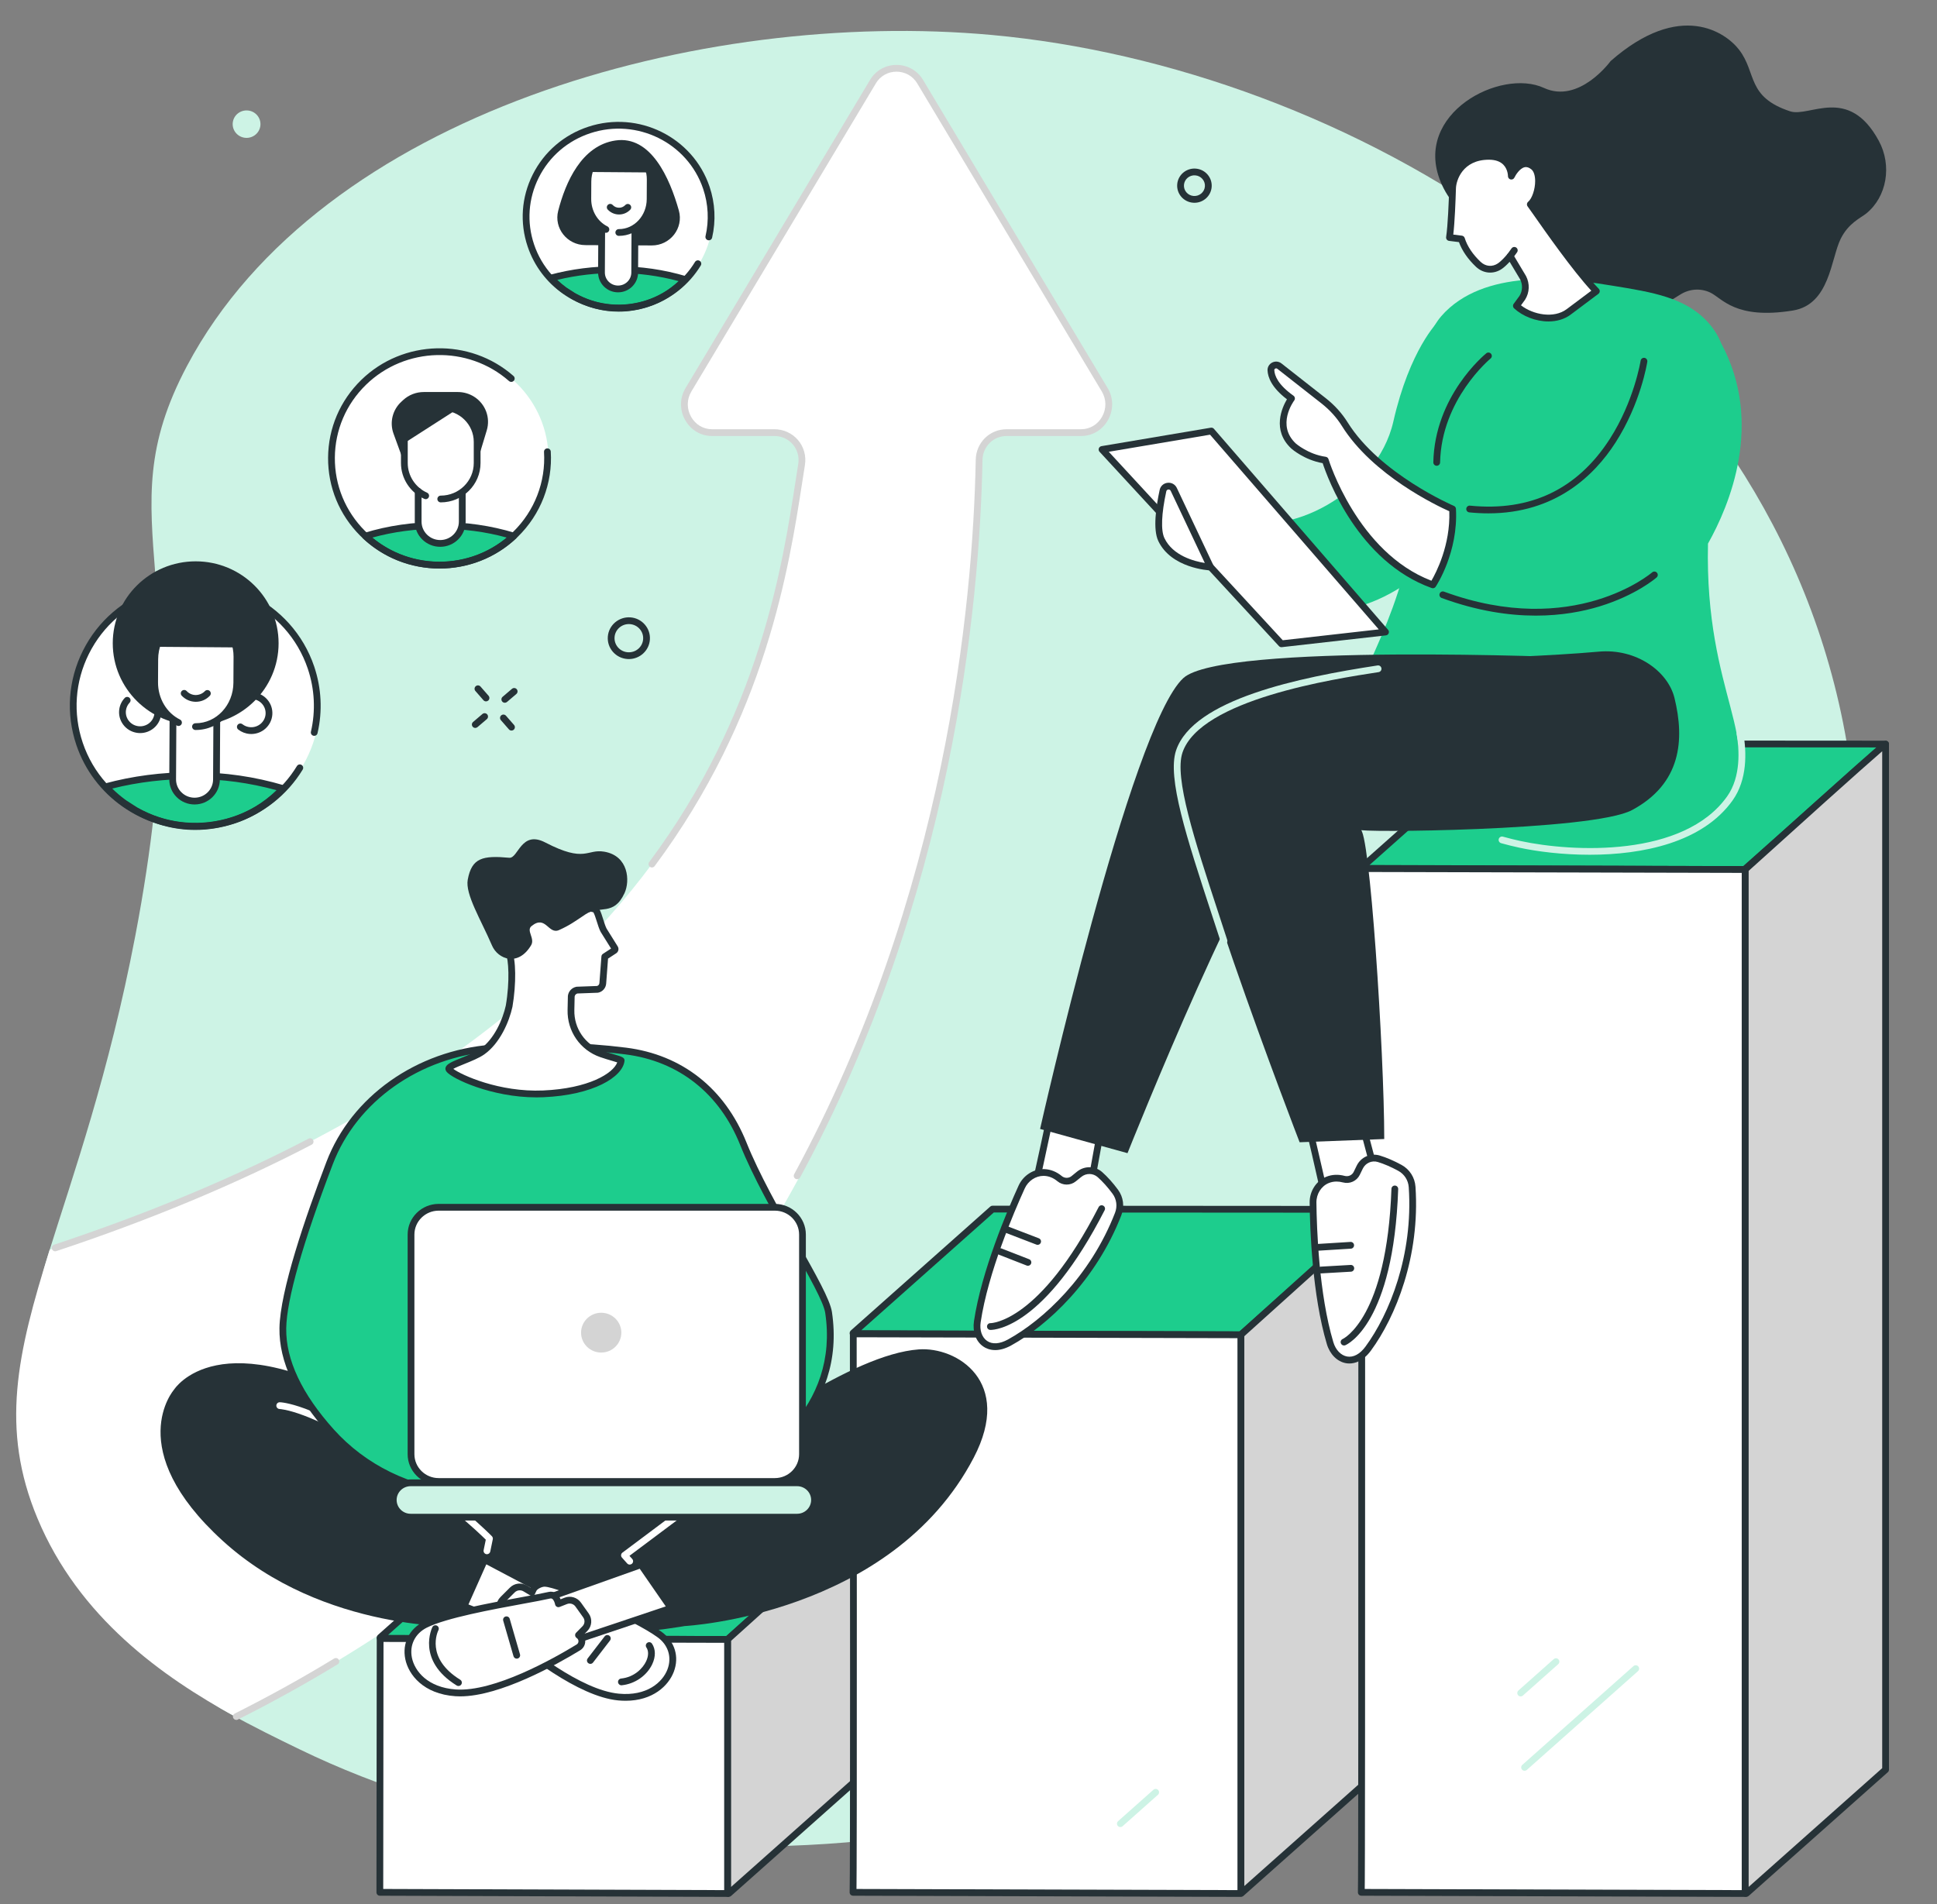 <?xml version="1.0" encoding="UTF-8" standalone="no"?><svg xmlns="http://www.w3.org/2000/svg" xmlns:xlink="http://www.w3.org/1999/xlink" fill="#263237" height="1862.5" preserveAspectRatio="xMidYMid meet" version="1" viewBox="319.8 311.1 1894.0 1862.5" width="1894" zoomAndPan="magnify"><rect x="319.8" y="311.1" width="1894.0" height="1862.5" fill="#808080" stroke="none"/><g><g id="change1_1"><path d="M 387.547 1789.035 C 426.492 1882.348 472.504 1946.707 542.086 1985.777 C 567.332 1999.949 591.59 2011.738 612.68 2021.977 C 924.887 2173.617 1399.074 2156.07 1740.32 1879.867 C 1820.18 1815.238 2213.77 1476.617 2121.902 1017.793 C 2040.715 612.199 1632.973 376.738 1289.676 345.312 C 1005.266 319.273 633.898 421.477 502.738 668.832 C 420.262 824.367 519.457 873.832 452.102 1226.324 C 426.148 1362.137 391.488 1459.137 366.738 1538.676 C 335.891 1637.816 351.531 1702.738 387.547 1789.035" fill="#cdf3e5"/></g><g id="change2_1"><path d="M 1219.492 390.922 C 1209.129 373.637 1183.828 373.52 1173.469 390.793 L 992.977 692.32 C 982.078 710.508 994.992 734.211 1015.988 734.211 L 1077.008 734.211 C 1093.559 734.211 1106.219 748.719 1103.602 765.285 C 1077.781 928.672 1037.43 1313.219 368.395 1533.379 C 336.457 1635.262 319.809 1708.32 356.465 1796.148 C 396.895 1893.02 478.43 1951 550 1990.152 C 1246.469 1645.109 1274.141 918.523 1277.191 760.801 C 1277.48 745.953 1289.461 734.211 1304.109 734.211 L 1376.969 734.211 C 1397.961 734.211 1410.875 710.441 1399.98 692.254 L 1219.492 390.922" fill="#ffffff"/></g><g id="change3_1"><path d="M 373.742 1534.922 C 372.355 1534.922 371.062 1534.051 370.602 1532.66 C 370.027 1530.922 370.965 1529.051 372.699 1528.469 C 463.816 1498.219 547.535 1463.32 621.52 1424.75 C 623.145 1423.91 625.141 1424.531 625.984 1426.148 C 626.828 1427.77 626.199 1429.77 624.582 1430.621 C 550.281 1469.352 466.238 1504.391 374.785 1534.762 C 374.438 1534.871 374.086 1534.922 373.742 1534.922" fill="#d4d4d4"/></g><g id="change3_2"><path d="M 1099.258 1464.395 C 1098.719 1464.395 1098.188 1464.273 1097.676 1464.004 C 1096.078 1463.133 1095.477 1461.121 1096.348 1459.512 C 1244.336 1185.836 1271.098 904.238 1273.879 760.738 C 1274.207 744.012 1287.477 730.906 1304.113 730.906 L 1376.965 730.906 C 1385.438 730.906 1393.055 726.383 1397.344 718.805 C 1401.816 710.918 1401.738 701.633 1397.137 693.965 L 1216.648 392.629 C 1212.367 385.48 1204.785 381.203 1196.387 381.203 C 1188.047 381.203 1180.547 385.43 1176.309 392.496 L 995.816 694.02 C 991.223 701.684 991.141 710.941 995.598 718.82 C 999.887 726.383 1007.508 730.906 1015.988 730.906 L 1077.008 730.906 C 1085.926 730.906 1094.336 734.754 1100.078 741.469 C 1105.789 748.145 1108.258 757.012 1106.867 765.812 C 1106.117 770.57 1105.348 775.512 1104.559 780.652 C 1091.199 867.09 1068.836 1011.758 959.91 1158.191 C 958.82 1159.652 956.754 1159.965 955.281 1158.867 C 953.816 1157.785 953.512 1155.699 954.605 1154.238 C 1062.547 1009.137 1084.758 865.473 1098.016 779.633 C 1098.809 774.496 1099.578 769.543 1100.336 764.77 C 1101.418 757.898 1099.496 750.973 1095.047 745.77 C 1090.566 740.527 1083.996 737.516 1077.008 737.516 L 1015.988 737.516 C 1005.098 737.516 995.32 731.742 989.84 722.078 C 984.195 712.102 984.309 700.355 990.141 690.613 L 1170.625 389.105 C 1176.078 380.02 1185.707 374.594 1196.375 374.594 C 1196.387 374.594 1196.375 374.594 1196.387 374.594 C 1207.137 374.594 1216.836 380.059 1222.328 389.223 L 1402.82 690.562 C 1408.66 700.305 1408.754 712.078 1403.094 722.066 C 1397.617 731.742 1387.852 737.516 1376.965 737.516 L 1304.113 737.516 C 1291.117 737.516 1280.746 747.777 1280.496 760.871 C 1277.707 904.969 1250.828 1187.75 1102.168 1462.664 C 1101.566 1463.773 1100.426 1464.395 1099.258 1464.395" fill="#d4d4d4"/></g><g id="change3_3"><path d="M 550.875 1993.25 C 549.664 1993.25 548.496 1992.59 547.914 1991.43 C 547.098 1989.801 547.754 1987.809 549.387 1986.988 C 582.676 1970.27 615.344 1952.18 646.488 1933.219 C 648.051 1932.27 650.086 1932.762 651.035 1934.32 C 651.984 1935.879 651.488 1937.922 649.93 1938.871 C 618.633 1957.93 585.805 1976.102 552.355 1992.898 C 551.879 1993.141 551.375 1993.25 550.875 1993.25" fill="#d4d4d4"/></g><g id="change4_1"><path d="M 1168.25 1792.719 L 1031.379 1914.391 C 1031.27 1914.488 1031.121 1914.539 1030.969 1914.539 L 692.016 1913.391 C 691.504 1913.391 691.246 1912.84 691.609 1912.52 L 827.469 1791.75 C 827.578 1791.648 827.727 1791.602 827.879 1791.602 L 1167.84 1791.852 C 1168.359 1791.852 1168.609 1792.398 1168.25 1792.719" fill="#1dcd8d"/></g><g id="change5_1"><path d="M 699.297 1910.109 L 1029.949 1911.23 L 1160.539 1795.148 L 828.895 1794.91 Z M 1029.191 1911.91 C 1029.18 1911.922 1029.172 1911.93 1029.16 1911.93 Z M 1030.969 1917.852 L 692.004 1916.699 C 690.371 1916.699 688.945 1915.719 688.375 1914.219 C 687.816 1912.738 688.223 1911.109 689.406 1910.051 L 825.273 1789.281 C 825.996 1788.641 826.918 1788.289 827.879 1788.289 L 1167.84 1788.539 C 1169.48 1788.539 1170.91 1789.52 1171.48 1791.02 C 1172.039 1792.5 1171.641 1794.141 1170.449 1795.199 L 1033.57 1916.871 C 1032.871 1917.5 1031.941 1917.852 1030.969 1917.852" fill="inherit"/></g><g id="change3_4"><path d="M 1168.559 1791.961 L 1168.559 2041.891 L 1032.609 2162.809 C 1032.09 2163.27 1031.211 2162.941 1031.211 2162.289 L 1031.211 1914.539 C 1031.211 1914.539 1166.602 1792.039 1168.559 1791.961" fill="#d4d4d4"/></g><g id="change5_2"><path d="M 1034.512 1916.012 L 1034.512 2156.691 L 1165.25 2040.398 L 1165.25 1798.891 C 1146.551 1814.969 1080.48 1874.422 1034.512 1916.012 Z M 1032.031 2166.328 C 1031.449 2166.328 1030.859 2166.211 1030.301 2165.961 C 1028.84 2165.309 1027.898 2163.859 1027.898 2162.289 L 1027.898 1914.539 C 1027.898 1913.609 1028.289 1912.719 1028.98 1912.09 C 1029.32 1911.781 1063.23 1881.109 1096.941 1850.82 C 1166.012 1788.762 1166.711 1788.73 1168.422 1788.648 C 1169.328 1788.602 1170.199 1788.949 1170.852 1789.57 C 1171.5 1790.191 1171.871 1791.059 1171.871 1791.961 L 1171.871 2041.891 C 1171.871 2042.828 1171.469 2043.73 1170.762 2044.359 L 1034.809 2165.281 C 1034.031 2165.969 1033.039 2166.328 1032.031 2166.328" fill="inherit"/></g><g id="change2_2"><path d="M 1031.211 2163.02 L 691.207 2161.879 L 691.496 1913.648 L 1031.211 1914.539 C 1031.211 1914.539 1031.211 2163.441 1031.211 2163.02" fill="#ffffff"/></g><g id="change5_3"><path d="M 694.52 2158.578 L 1027.898 2159.699 L 1027.898 1917.84 L 694.801 1916.969 Z M 1031.199 2166.328 C 1031.199 2166.328 1031.199 2166.328 1031.191 2166.328 L 691.195 2165.191 C 689.371 2165.18 687.895 2163.699 687.898 2161.879 L 688.188 1913.648 C 688.188 1912.77 688.539 1911.93 689.16 1911.309 C 689.781 1910.691 690.621 1910.34 691.496 1910.34 C 691.5 1910.34 691.504 1910.34 691.504 1910.34 L 1031.211 1911.23 C 1033.039 1911.238 1034.512 1912.719 1034.512 1914.539 L 1034.512 2163.02 C 1034.512 2163.898 1034.16 2164.738 1033.539 2165.359 C 1032.922 2165.98 1032.078 2166.328 1031.199 2166.328" fill="inherit"/></g><g id="change4_2"><path d="M 1669.844 1495.004 L 1533.102 1616.566 L 1154.348 1615.418 C 1153.949 1615.418 1153.754 1614.996 1154.031 1614.746 L 1290.293 1493.625 L 1669.32 1493.875 C 1669.988 1493.875 1670.328 1494.586 1669.844 1495.004" fill="#1dcd8d"/></g><g id="change5_4"><path d="M 1669.852 1495.008 L 1669.871 1495.008 Z M 1161.949 1612.141 L 1531.836 1613.258 L 1662.426 1497.18 L 1291.543 1496.941 Z M 1533.098 1619.879 C 1533.09 1619.879 1533.09 1619.879 1533.09 1619.879 L 1154.328 1618.73 C 1152.75 1618.719 1151.383 1617.77 1150.828 1616.32 C 1150.285 1614.891 1150.684 1613.301 1151.836 1612.281 L 1288.094 1491.148 C 1288.688 1490.621 1289.469 1490.32 1290.277 1490.32 L 1290.289 1490.32 L 1669.316 1490.57 C 1671.039 1490.57 1672.531 1491.59 1673.125 1493.16 C 1673.699 1494.688 1673.281 1496.391 1672.035 1497.48 L 1672.035 1497.488 L 1535.285 1619.039 C 1534.691 1619.582 1533.91 1619.879 1533.098 1619.879" fill="inherit"/></g><g id="change3_5"><path d="M 1670.457 1493.984 L 1670.457 2040.988 L 1534.145 2162.23 C 1533.758 2162.578 1533.109 2162.328 1533.109 2161.848 L 1533.109 1616.566 C 1533.109 1616.566 1668.5 1494.066 1670.457 1493.984" fill="#d4d4d4"/></g><g id="change5_5"><path d="M 1536.402 1618.039 L 1536.402 2155.789 L 1667.152 2039.508 L 1667.152 1500.906 C 1648.445 1516.996 1582.375 1576.457 1536.402 1618.039 Z M 1533.715 2165.699 C 1533.16 2165.699 1532.594 2165.59 1532.07 2165.348 C 1530.684 2164.719 1529.789 2163.348 1529.789 2161.848 L 1529.789 1616.566 C 1529.789 1615.637 1530.18 1614.738 1530.891 1614.117 C 1531.227 1613.809 1565.125 1583.137 1598.836 1552.848 C 1667.902 1490.789 1668.602 1490.758 1670.316 1490.676 C 1671.199 1490.637 1672.09 1490.969 1672.75 1491.586 C 1673.406 1492.215 1673.766 1493.078 1673.766 1493.977 L 1673.766 2040.988 C 1673.766 2041.938 1673.363 2042.828 1672.656 2043.457 L 1536.344 2164.707 C 1535.602 2165.359 1534.668 2165.699 1533.715 2165.699" fill="inherit"/></g><g id="change2_3"><path d="M 1533.102 2163.02 L 1153.852 2161.879 C 1154.66 2162.609 1154.141 1615.68 1154.141 1615.68 L 1533.102 1616.57 C 1533.102 1616.57 1533.102 2163.441 1533.102 2163.02" fill="#ffffff"/></g><g id="change5_6"><path d="M 1157.27 2158.59 L 1529.789 2159.699 L 1529.789 1619.871 L 1157.449 1619 C 1157.469 1640.629 1157.578 1764.621 1157.609 1888.648 C 1157.621 1956.898 1157.609 2025.172 1157.551 2076.391 C 1157.52 2102.012 1157.469 2123.359 1157.41 2138.32 C 1157.379 2145.809 1157.34 2151.699 1157.301 2155.719 C 1157.289 2156.82 1157.281 2157.762 1157.27 2158.59 Z M 1533.102 2166.328 C 1533.09 2166.328 1533.09 2166.328 1533.09 2166.328 L 1153.84 2165.191 C 1152.262 2165.191 1150.898 2164.059 1150.602 2162.512 C 1150.531 2162.121 1150.531 2161.738 1150.578 2161.371 C 1151.18 2150.75 1151.012 1800.32 1150.828 1615.68 C 1150.828 1614.801 1151.18 1613.961 1151.801 1613.34 C 1152.422 1612.719 1153.262 1612.371 1154.141 1612.371 C 1154.141 1612.371 1154.141 1612.371 1154.148 1612.371 L 1533.102 1613.262 C 1534.93 1613.27 1536.398 1614.75 1536.398 1616.57 L 1536.398 2163.02 C 1536.398 2163.898 1536.059 2164.75 1535.43 2165.371 C 1534.809 2165.98 1533.969 2166.328 1533.102 2166.328" fill="inherit"/></g><g id="change1_2"><path d="M 1415.289 2098.031 C 1414.379 2098.031 1413.469 2097.66 1412.82 2096.922 C 1411.602 2095.551 1411.73 2093.461 1413.09 2092.25 L 1447.621 2061.559 C 1448.98 2060.34 1451.078 2060.469 1452.289 2061.84 C 1453.5 2063.199 1453.379 2065.289 1452.012 2066.512 L 1417.488 2097.191 C 1416.859 2097.75 1416.07 2098.031 1415.289 2098.031" fill="#cdf3e5"/></g><g id="change4_3"><path d="M 2163.531 1038.82 L 2025.504 1161.504 L 1651.77 1160.363 C 1651.227 1160.363 1650.945 1159.766 1651.332 1159.422 L 1787.289 1038.566 L 2163.531 1038.82" fill="#1dcd8d"/></g><g id="change5_7"><path d="M 1658.961 1157.066 L 2024.262 1158.195 L 2154.848 1042.113 L 1788.551 1041.875 Z M 2025.512 1164.816 C 2025.512 1164.816 2025.512 1164.816 2025.496 1164.816 L 1651.77 1163.66 C 1650.105 1163.66 1648.672 1162.664 1648.098 1161.148 C 1647.527 1159.656 1647.941 1157.996 1649.148 1156.934 L 1785.094 1036.078 C 1785.703 1035.559 1786.488 1035.254 1787.301 1035.254 L 2163.543 1035.508 C 2164.926 1035.508 2166.148 1036.359 2166.641 1037.633 C 2167.117 1038.91 2166.773 1040.359 2165.734 1041.289 L 2027.703 1163.98 C 2027.105 1164.512 2026.32 1164.816 2025.512 1164.816" fill="inherit"/></g><g id="change3_6"><path d="M 2163.531 1038.914 L 2163.531 2041.891 L 2027.586 2162.801 C 2027.07 2163.258 2026.168 2162.93 2026.168 2162.27 L 2026.168 1161.504 C 2026.168 1161.504 2161.566 1039.004 2163.531 1038.914" fill="#d4d4d4"/></g><g id="change5_8"><path d="M 2029.48 1162.98 L 2029.48 2156.691 L 2160.219 2040.41 L 2160.219 1045.852 C 2141.516 1061.938 2075.449 1121.383 2029.48 1162.98 Z M 2027.008 2166.32 C 2026.422 2166.32 2025.836 2166.199 2025.266 2165.949 C 2023.816 2165.289 2022.871 2163.852 2022.871 2162.27 L 2022.871 1161.504 C 2022.871 1160.574 2023.258 1159.684 2023.949 1159.059 C 2024.293 1158.754 2058.207 1128.086 2091.906 1097.789 C 2160.977 1035.734 2161.684 1035.695 2163.383 1035.613 C 2164.273 1035.562 2165.164 1035.906 2165.816 1036.531 C 2166.469 1037.156 2166.84 1038.02 2166.84 1038.926 L 2166.84 2041.891 C 2166.84 2042.84 2166.441 2043.738 2165.723 2044.371 L 2029.785 2165.27 C 2029.012 2165.961 2028.016 2166.32 2027.008 2166.32" fill="inherit"/></g><g id="change2_4"><path d="M 2026.172 2163.02 L 1650.844 2161.879 C 1651.664 2162.609 1651.145 1160.613 1651.145 1160.613 L 2026.172 1161.508 C 2026.172 1161.508 2026.172 2163.438 2026.172 2163.02" fill="#ffffff"/></g><g id="change5_9"><path d="M 1654.227 2158.59 L 2022.867 2159.699 L 2022.867 1164.812 L 1654.449 1163.941 C 1654.477 1194.285 1654.574 1427.68 1654.613 1661.121 C 1654.637 1786.25 1654.625 1911.398 1654.551 2005.289 C 1654.523 2052.23 1654.477 2091.359 1654.414 2118.77 C 1654.375 2132.469 1654.336 2143.25 1654.301 2150.598 C 1654.277 2154.078 1654.277 2156.66 1654.227 2158.59 Z M 2026.168 2166.328 C 2026.168 2166.328 2026.168 2166.328 2026.156 2166.328 L 1650.84 2165.188 C 1649.27 2165.188 1647.914 2164.07 1647.613 2162.52 C 1647.539 2162.16 1647.527 2161.801 1647.578 2161.461 C 1648.336 2145.16 1647.84 1170.492 1647.84 1160.617 C 1647.84 1159.734 1648.176 1158.898 1648.809 1158.277 C 1649.434 1157.656 1650.266 1157.305 1651.137 1157.305 C 1651.152 1157.305 1651.152 1157.305 1651.152 1157.305 L 2026.18 1158.203 C 2028.012 1158.215 2029.48 1159.684 2029.48 1161.516 L 2029.48 2163.02 C 2029.48 2163.898 2029.133 2164.75 2028.508 2165.371 C 2027.887 2165.98 2027.051 2166.328 2026.168 2166.328" fill="inherit"/></g><g id="change1_3"><path d="M 1810.543 2042.988 C 1809.637 2042.988 1808.715 2042.609 1808.066 2041.879 C 1806.852 2040.508 1806.98 2038.422 1808.34 2037.211 L 1917.023 1940.598 C 1918.395 1939.379 1920.48 1939.508 1921.695 1940.879 C 1922.91 1942.238 1922.781 1944.328 1921.426 1945.551 L 1812.738 2042.148 C 1812.113 2042.711 1811.324 2042.988 1810.543 2042.988" fill="#cdf3e5"/></g><g id="change1_4"><path d="M 1806.715 1970.25 C 1805.797 1970.25 1804.883 1969.879 1804.238 1969.137 C 1803.027 1967.77 1803.148 1965.68 1804.52 1964.469 L 1839.031 1933.777 C 1840.398 1932.57 1842.492 1932.688 1843.703 1934.059 C 1844.914 1935.418 1844.789 1937.508 1843.422 1938.727 L 1808.898 1969.406 C 1808.277 1969.969 1807.496 1970.25 1806.715 1970.25" fill="#cdf3e5"/></g><g id="change5_10"><path d="M 2144.477 520.016 C 2164.836 503.645 2170.004 472.973 2156.871 448.773 C 2127.207 394.133 2089.148 426.254 2070.133 419.957 C 2027.523 405.855 2037.664 382.5 2020.395 359.887 C 2007.473 342.953 1962.797 311.074 1894.656 370.832 C 1894.656 370.832 1864.027 413.055 1829.461 397.098 C 1786.996 377.492 1701.453 422.277 1728.285 488.496 C 1736.035 507.594 1750.027 522.258 1767.082 530.18 C 1770.172 531.633 1773.555 533.016 1777.246 534.289 C 1787.898 537.984 1813.883 551.961 1816.516 564.355 C 1825.121 604.699 1840.055 678.156 1962.352 599.449 C 1971.566 593.512 1982.496 592.746 1992.016 597.191 C 2003.699 602.672 2016.352 623.941 2072.82 614.809 C 2109.09 608.941 2109.977 564.156 2119.605 544.711 C 2127.262 529.227 2139.211 524.258 2144.477 520.016" fill="inherit"/></g><g id="change4_4"><path d="M 1725.742 625.906 C 1725.742 625.906 1698.25 652.719 1682.199 723.441 C 1666.125 794.16 1576.078 839.266 1529.641 817.191 C 1483.199 795.129 1481.75 783.77 1481.75 783.77 L 1485.418 819.375 C 1485.418 819.375 1566.961 969.578 1696.535 880.852 C 1723.199 862.594 1760.508 834.301 1770.57 811.594 C 1809.418 723.992 1725.742 625.906 1725.742 625.906" fill="#1dcd8d"/></g><g id="change4_5"><path d="M 1696.727 855.27 C 1731.637 714.637 1687.414 655.383 1737.461 611.926 C 1783.27 572.145 1862.59 585.023 1896.926 590.598 C 1935.863 596.914 1968.125 602.16 1990.082 626.562 C 1995.895 633.055 2000.035 639.844 2002.859 647.074 L 2002.871 647.035 C 2044.785 725.031 2010.816 805.559 1989.867 842.766 C 1986.402 991.922 2046.156 1036.746 2006.801 1091.98 C 1964.207 1151.797 1858.902 1148.797 1803.59 1136.871 C 1784.184 1132.691 1675.426 1106.844 1650.582 1029.379 C 1634.301 978.59 1671.082 958.594 1696.727 855.27" fill="#1dcd8d"/></g><g id="change1_5"><path d="M 1874.164 1147.082 C 1847.656 1147.082 1823.016 1143.957 1805.121 1140.102 C 1799.66 1138.93 1793.586 1137.426 1787.59 1135.758 C 1785.832 1135.246 1784.801 1133.43 1785.285 1131.676 C 1785.785 1129.91 1787.613 1128.875 1789.367 1129.375 C 1795.242 1131.016 1801.176 1132.496 1806.516 1133.629 C 1857.789 1144.691 1966.016 1149.809 2008.562 1090.062 C 2022.414 1070.598 2020.387 1043.645 2017.934 1029.297 C 2017.621 1027.492 2018.844 1025.785 2020.648 1025.488 C 2022.453 1025.188 2024.156 1026.383 2024.453 1028.176 C 2027.652 1046.941 2028.438 1073.574 2013.953 1093.906 C 1984.52 1135.234 1925.82 1147.082 1874.164 1147.082" fill="#cdf3e5"/></g><g id="change2_5"><path d="M 1740.125 808.941 C 1740.125 808.941 1667.168 778.008 1634.648 725.875 C 1629.191 717.145 1622.141 709.484 1614.02 703.105 L 1570.793 669.184 C 1567.418 666.527 1562.309 668.957 1562.5 673.219 C 1562.793 679.777 1566.754 689.508 1582.625 700.801 C 1582.625 700.801 1562.906 727.109 1584.625 747.324 C 1584.625 747.324 1597.258 758.594 1615.629 761.148 C 1615.629 761.148 1644.062 855.645 1720.832 883.125 C 1720.832 883.125 1742.406 850.742 1740.125 808.941" fill="#ffffff"/></g><g id="change5_11"><path d="M 1567.637 671.371 C 1567.207 671.371 1566.859 671.52 1566.711 671.598 C 1566.363 671.777 1565.789 672.207 1565.82 673.062 C 1566.059 678.578 1569.504 687.387 1584.551 698.098 C 1585.285 698.617 1585.77 699.406 1585.902 700.285 C 1586.039 701.172 1585.824 702.062 1585.285 702.785 C 1584.562 703.754 1567.656 726.977 1586.895 744.895 C 1586.949 744.941 1599.012 755.48 1616.09 757.859 C 1617.371 758.039 1618.43 758.941 1618.801 760.18 C 1619.082 761.09 1647.039 851.316 1719.445 879.07 C 1723.953 871.344 1738.098 844.289 1736.926 811.133 C 1724.875 805.75 1661.973 775.914 1631.844 727.617 C 1626.719 719.395 1620.031 712.02 1611.988 705.699 L 1568.762 671.777 C 1568.367 671.473 1567.973 671.371 1567.637 671.371 Z M 1720.844 886.422 C 1720.473 886.422 1720.09 886.367 1719.727 886.23 C 1647.566 860.406 1617.789 778.355 1613.102 764.086 C 1595.105 760.922 1582.965 750.258 1582.434 749.785 C 1563.109 731.785 1573.559 709.395 1578.176 701.613 C 1563.098 690.125 1559.504 679.977 1559.199 673.355 C 1559.074 670.133 1560.789 667.203 1563.695 665.707 C 1566.688 664.164 1570.203 664.488 1572.84 666.562 L 1616.066 700.496 C 1624.738 707.289 1631.922 715.242 1637.465 724.117 C 1669.066 774.777 1740.699 805.578 1741.422 805.883 C 1742.582 806.379 1743.367 807.492 1743.438 808.746 C 1745.746 851.16 1724.504 883.598 1723.602 884.949 C 1722.973 885.895 1721.938 886.422 1720.844 886.422" fill="inherit"/></g><g id="change5_12"><path d="M 1821.586 913.199 C 1795.23 913.199 1764.258 908.707 1729.445 895.941 C 1727.742 895.312 1726.863 893.418 1727.492 891.703 C 1728.125 889.988 1730.008 889.094 1731.734 889.738 C 1858.621 936.266 1934.531 871.555 1935.281 870.898 C 1936.648 869.695 1938.746 869.828 1939.949 871.207 C 1941.152 872.578 1941.008 874.672 1939.637 875.875 C 1938.828 876.578 1919.535 893.262 1883.82 904.184 C 1867.77 909.09 1846.797 913.199 1821.586 913.199" fill="inherit"/></g><g id="change5_13"><path d="M 1775.121 813.176 C 1769.141 813.176 1762.934 812.867 1756.488 812.227 C 1754.676 812.039 1753.34 810.414 1753.527 808.602 C 1753.719 806.777 1755.363 805.426 1757.152 805.641 C 1816.238 811.562 1862.234 789.602 1893.898 740.348 C 1917.648 703.391 1923.949 664.238 1924.008 663.848 C 1924.293 662.047 1926 660.816 1927.789 661.09 C 1929.59 661.375 1930.832 663.066 1930.547 664.867 C 1930.289 666.527 1923.961 705.805 1899.465 743.926 C 1878.605 776.371 1840.523 813.176 1775.121 813.176" fill="inherit"/></g><g id="change2_6"><path d="M 1504.293 732.656 L 1674.574 929.242 L 1572.797 940.758 L 1397.371 750.699 L 1504.293 732.656" fill="#ffffff"/></g><g id="change5_14"><path d="M 1403.949 752.953 L 1574.074 937.289 L 1667.949 926.664 L 1502.992 736.234 Z M 1572.781 944.066 C 1571.859 944.066 1570.977 943.688 1570.348 943.004 L 1394.934 752.953 C 1394.117 752.062 1393.844 750.793 1394.238 749.641 C 1394.637 748.488 1395.625 747.652 1396.812 747.445 L 1503.73 729.402 C 1504.883 729.219 1506.035 729.629 1506.785 730.5 L 1677.062 927.078 C 1677.875 928.012 1678.094 929.305 1677.637 930.457 C 1677.203 931.598 1676.148 932.402 1674.934 932.531 L 1573.152 944.047 C 1573.031 944.066 1572.902 944.066 1572.781 944.066" fill="inherit"/></g><g id="change2_7"><path d="M 1503.406 865.691 C 1503.406 865.691 1467.402 863.988 1455.395 838.828 C 1450.273 828.098 1453.703 805.926 1456.984 790.891 C 1458.102 785.727 1465.246 784.945 1467.516 789.734 L 1503.406 865.691" fill="#ffffff"/></g><g id="change5_15"><path d="M 1462.438 789.859 C 1462.32 789.859 1462.227 789.859 1462.164 789.871 C 1461.68 789.934 1460.508 790.207 1460.215 791.598 C 1455.422 813.594 1454.77 829.859 1458.371 837.402 C 1466.629 854.711 1487.668 860.105 1497.855 861.719 L 1464.512 791.156 C 1463.977 790.027 1462.984 789.859 1462.438 789.859 Z M 1503.398 869.008 C 1503.355 869.008 1503.293 868.996 1503.238 868.996 C 1501.691 868.922 1465.125 866.891 1452.398 840.258 C 1446.984 828.891 1450.145 806.758 1453.734 790.188 C 1454.559 786.438 1457.57 783.738 1461.406 783.297 C 1465.281 782.844 1468.852 784.836 1470.496 788.32 L 1506.387 864.277 C 1506.883 865.332 1506.789 866.562 1506.145 867.531 C 1505.535 868.449 1504.504 869.008 1503.398 869.008" fill="inherit"/></g><g id="change5_16"><path d="M 1724.609 766.645 C 1724.586 766.645 1724.574 766.645 1724.539 766.645 C 1722.719 766.602 1721.27 765.094 1721.305 763.262 C 1722.648 698.422 1771.039 658.305 1773.098 656.629 C 1774.512 655.477 1776.594 655.691 1777.746 657.105 C 1778.902 658.52 1778.688 660.613 1777.273 661.766 C 1776.797 662.152 1729.203 701.691 1727.922 763.41 C 1727.879 765.207 1726.406 766.645 1724.609 766.645" fill="inherit"/></g><g id="change2_8"><path d="M 1737.098 543.398 C 1738.793 532.195 1739.707 508.961 1740.105 495.23 C 1740.344 487.5 1746.566 464.055 1775.594 464.004 C 1798.004 463.965 1797.594 483.379 1797.594 483.379 C 1797.594 483.379 1806.699 463.852 1819.316 474.234 C 1827.922 481.316 1824.012 504.465 1816.129 511.008 C 1818.305 513.434 1857.352 571.695 1880.711 595.852 L 1853.707 616.102 C 1839.367 626.855 1815.668 622.387 1802.516 610.242 L 1808.234 602.438 C 1811.996 596.504 1812.348 589.043 1809.121 582.801 L 1796.43 561.539 C 1793.52 565.023 1789.836 569.008 1786.449 571.344 C 1779.691 576.004 1771.285 575.277 1765.328 569.656 C 1757.145 561.949 1751.438 553.281 1748.84 544.875 L 1737.098 543.398" fill="#ffffff"/></g><g id="change5_17"><path d="M 1807.016 609.711 C 1819 619.02 1839.258 622.797 1851.719 613.453 L 1875.777 595.422 C 1857.199 575.293 1830.801 537.582 1819.227 521.043 C 1816.473 517.102 1814.098 513.711 1813.648 513.176 C 1813.082 512.512 1812.785 511.609 1812.859 510.734 C 1812.945 509.859 1813.348 509.02 1814.023 508.457 C 1817.824 505.305 1820.902 496.195 1820.879 488.164 C 1820.867 482.836 1819.527 478.684 1817.227 476.793 C 1814.898 474.867 1812.707 474.164 1810.57 474.652 C 1805.789 475.73 1801.734 482.336 1800.598 484.785 C 1799.922 486.199 1798.359 486.965 1796.832 486.602 C 1795.316 486.238 1794.254 484.875 1794.281 483.312 C 1794.281 483.262 1794.305 476.73 1789.75 472.137 C 1786.586 468.934 1781.832 467.309 1775.648 467.309 C 1775.637 467.309 1775.613 467.309 1775.586 467.309 C 1749.879 467.348 1743.648 487.551 1743.422 495.332 C 1743.059 507.355 1742.27 528.227 1740.82 540.535 L 1749.254 541.586 C 1750.539 541.75 1751.617 542.652 1752.004 543.902 C 1754.457 551.871 1759.848 559.953 1767.594 567.246 C 1772.461 571.84 1779.117 572.379 1784.57 568.625 C 1787.109 566.859 1790.25 563.77 1793.902 559.414 C 1794.578 558.59 1795.605 558.152 1796.695 558.238 C 1797.758 558.328 1798.723 558.93 1799.27 559.84 L 1811.957 581.098 C 1815.797 588.527 1815.398 597.324 1811.02 604.219 Z M 1833.879 625.488 C 1821.504 625.488 1808.68 620.434 1800.273 612.664 C 1799.047 611.523 1798.848 609.637 1799.848 608.285 L 1805.562 600.488 C 1808.566 595.746 1808.844 589.48 1806.176 584.301 L 1795.918 567.148 C 1793.117 570.199 1790.574 572.516 1788.324 574.066 C 1780.328 579.582 1770.172 578.781 1763.051 572.066 C 1755.121 564.582 1749.391 556.277 1746.363 547.895 L 1736.691 546.691 C 1735.801 546.578 1735 546.105 1734.465 545.402 C 1733.926 544.691 1733.688 543.789 1733.824 542.902 C 1735.516 531.766 1736.43 508.184 1736.816 495.133 C 1737.09 485.562 1744.609 460.742 1775.586 460.691 C 1775.602 460.691 1775.637 460.691 1775.648 460.691 C 1783.707 460.691 1790.062 463.004 1794.531 467.559 C 1796.793 469.863 1798.258 472.449 1799.195 474.867 C 1801.625 471.988 1804.965 469.137 1809.105 468.199 C 1811.996 467.535 1816.488 467.609 1821.43 471.676 C 1825.32 474.879 1827.484 480.734 1827.496 488.152 C 1827.508 495.809 1825.105 505.555 1820.465 511.285 C 1821.391 512.598 1822.719 514.5 1824.656 517.254 C 1836.668 534.43 1864.844 574.668 1883.098 593.547 C 1883.746 594.234 1884.098 595.16 1884.008 596.109 C 1883.945 597.051 1883.457 597.926 1882.707 598.488 L 1855.695 618.742 C 1849.43 623.449 1841.746 625.488 1833.879 625.488" fill="inherit"/></g><g id="change2_9"><path d="M 1800.492 555.949 L 1796.434 561.531 L 1800.492 555.949" fill="#ffffff"/></g><g id="change5_18"><path d="M 1796.434 564.855 C 1795.766 564.855 1795.082 564.637 1794.5 564.219 C 1793.016 563.145 1792.684 561.078 1793.758 559.598 L 1797.809 554.016 C 1798.883 552.535 1800.938 552.199 1802.434 553.273 C 1803.902 554.352 1804.238 556.418 1803.16 557.898 L 1799.109 563.48 C 1798.465 564.375 1797.449 564.855 1796.434 564.855" fill="inherit"/></g><g id="change2_10"><path d="M 1349.871 1386.32 C 1350.379 1388.41 1325.551 1500.68 1325.551 1500.68 L 1382.621 1491.238 L 1399.809 1396.32 L 1349.871 1386.32" fill="#ffffff"/></g><g id="change5_19"><path d="M 1346.648 1387.09 L 1346.648 1387.102 Z M 1346.648 1387.102 Z M 1352.551 1390.23 C 1351.07 1398.68 1346.059 1423.18 1329.84 1496.609 L 1379.77 1488.352 L 1395.969 1398.922 Z M 1325.551 1503.988 C 1324.648 1503.988 1323.781 1503.621 1323.148 1502.949 C 1322.391 1502.148 1322.078 1501.031 1322.32 1499.961 C 1331.84 1456.91 1346.07 1391.512 1346.559 1386.43 C 1346.531 1385.539 1346.859 1384.68 1347.48 1384.031 C 1348.262 1383.211 1349.41 1382.859 1350.52 1383.07 L 1400.449 1393.07 C 1402.219 1393.422 1403.379 1395.129 1403.059 1396.91 L 1385.871 1491.828 C 1385.621 1493.199 1384.531 1494.27 1383.16 1494.5 L 1326.09 1503.941 C 1325.91 1503.969 1325.73 1503.988 1325.551 1503.988" fill="inherit"/></g><g id="change2_11"><path d="M 1355.852 1463.852 C 1352.359 1460.949 1347.371 1458.121 1341.02 1457.852 C 1331.461 1457.441 1322.738 1463.359 1318.781 1472.059 C 1308.879 1493.789 1282.789 1554.328 1275.41 1603.82 C 1272.809 1621.309 1286.16 1635.531 1306.969 1624.07 C 1341.07 1605.289 1388.379 1562.18 1413.141 1498.5 C 1415.988 1491.191 1414.969 1482.93 1410.301 1476.621 C 1406.488 1471.469 1401.32 1465.23 1395.309 1459.91 C 1389.57 1454.828 1380.941 1454.762 1374.988 1459.59 L 1369.629 1463.949 C 1365.602 1467.219 1359.84 1467.16 1355.852 1463.852" fill="#ffffff"/></g><g id="change5_20"><path d="M 1340.121 1461.141 C 1332.469 1461.141 1325.172 1466 1321.789 1473.43 C 1311.238 1496.59 1285.93 1555.711 1278.691 1604.309 C 1277.531 1612.07 1279.922 1619.059 1284.91 1622.531 C 1290.039 1626.102 1297.309 1625.621 1305.371 1621.18 C 1340.141 1602.031 1385.898 1559.43 1410.059 1497.301 C 1412.531 1490.961 1411.621 1483.961 1407.641 1478.59 C 1402.879 1472.16 1397.988 1466.711 1393.121 1462.391 C 1388.59 1458.379 1381.84 1458.281 1377.078 1462.16 L 1371.711 1466.512 C 1366.488 1470.762 1358.93 1470.711 1353.738 1466.391 C 1349.781 1463.109 1345.461 1461.352 1340.879 1461.16 C 1340.629 1461.141 1340.371 1461.141 1340.121 1461.141 Z M 1292.91 1631.531 C 1287.441 1631.531 1283.512 1629.621 1281.129 1627.969 C 1274.059 1623.039 1270.609 1613.602 1272.141 1603.328 C 1279.512 1553.898 1305.102 1494.102 1315.77 1470.68 C 1320.371 1460.578 1330.578 1454.148 1341.16 1454.539 C 1347.129 1454.801 1352.949 1457.129 1357.969 1461.301 L 1357.969 1461.309 C 1360.738 1463.609 1364.77 1463.641 1367.539 1461.379 L 1372.898 1457.02 C 1380.199 1451.09 1390.551 1451.27 1397.512 1457.441 C 1402.73 1462.059 1407.93 1467.852 1412.961 1474.648 C 1418.301 1481.859 1419.52 1491.23 1416.23 1499.699 C 1391.422 1563.48 1344.352 1607.27 1308.57 1626.969 C 1302.422 1630.359 1297.191 1631.531 1292.91 1631.531" fill="inherit"/></g><g id="change5_21"><path d="M 1288.379 1611.809 C 1288.25 1611.809 1288.16 1611.809 1288.102 1611.809 C 1286.27 1611.738 1284.84 1610.211 1284.91 1608.379 C 1284.969 1606.57 1286.48 1605.109 1288.309 1605.191 C 1288.309 1605.191 1288.309 1605.191 1288.32 1605.191 C 1289.301 1605.191 1336.48 1604.121 1394.039 1491.699 C 1394.871 1490.07 1396.871 1489.422 1398.488 1490.262 C 1400.121 1491.09 1400.762 1493.09 1399.93 1494.711 C 1341.41 1609.012 1292.922 1611.809 1288.379 1611.809" fill="inherit"/></g><g id="change5_22"><path d="M 1324.922 1549.078 C 1324.52 1549.078 1324.109 1549.012 1323.719 1548.852 L 1296.66 1538.301 C 1294.961 1537.641 1294.121 1535.719 1294.781 1534.02 C 1295.449 1532.32 1297.371 1531.469 1299.07 1532.141 L 1326.121 1542.691 C 1327.82 1543.352 1328.66 1545.27 1328 1546.969 C 1327.488 1548.281 1326.238 1549.078 1324.922 1549.078" fill="inherit"/></g><g id="change5_23"><path d="M 1334.398 1528.602 C 1334 1528.602 1333.602 1528.531 1333.211 1528.379 L 1301.48 1516.18 C 1299.77 1515.52 1298.922 1513.609 1299.578 1511.898 C 1300.238 1510.191 1302.16 1509.359 1303.852 1510 L 1335.578 1522.199 C 1337.289 1522.859 1338.141 1524.77 1337.488 1526.48 C 1336.98 1527.789 1335.73 1528.602 1334.398 1528.602" fill="inherit"/></g><g id="change2_12"><path d="M 1595.43 1396.508 C 1596.785 1398.195 1622.004 1510.379 1622.004 1510.379 L 1669.773 1478.109 L 1644.992 1384.84 L 1595.43 1396.508" fill="#ffffff"/></g><g id="change5_24"><path d="M 1592.832 1398.582 Z M 1592.832 1398.582 L 1592.84 1398.594 Z M 1599.516 1398.953 C 1601.773 1407.258 1607.656 1431.605 1624.164 1504.934 L 1665.965 1476.691 L 1642.621 1388.801 Z M 1621.996 1513.691 C 1621.586 1513.691 1621.176 1513.613 1620.773 1513.461 C 1619.77 1513.055 1619.02 1512.172 1618.762 1511.113 C 1609.094 1468.094 1594.188 1402.82 1592.473 1398.027 C 1592.07 1397.238 1592 1396.305 1592.297 1395.441 C 1592.668 1394.363 1593.559 1393.562 1594.668 1393.297 L 1644.223 1381.625 C 1645.977 1381.203 1647.723 1382.258 1648.184 1383.996 L 1672.965 1477.262 C 1673.324 1478.621 1672.781 1480.07 1671.609 1480.852 L 1623.855 1513.121 C 1623.301 1513.504 1622.645 1513.691 1621.996 1513.691" fill="inherit"/></g><g id="change2_13"><path d="M 1633.832 1464.375 C 1629.438 1463.195 1623.703 1462.695 1617.824 1465.086 C 1608.973 1468.695 1603.586 1477.688 1603.68 1487.215 C 1603.953 1511.047 1606.023 1576.828 1620.387 1624.785 C 1625.449 1641.746 1643.621 1649.105 1657.641 1630.066 C 1680.582 1598.855 1705.176 1540.086 1700.562 1472.027 C 1700.039 1464.207 1695.594 1457.129 1688.68 1453.348 C 1683.027 1450.262 1675.676 1446.746 1667.965 1444.414 C 1660.602 1442.184 1652.734 1445.711 1649.395 1452.562 L 1646.375 1458.746 C 1644.113 1463.375 1638.863 1465.727 1633.832 1464.375" fill="#ffffff"/></g><g id="change5_25"><path d="M 1626.645 1466.695 C 1623.992 1466.695 1621.469 1467.188 1619.078 1468.156 C 1611.75 1471.137 1606.91 1478.789 1606.992 1487.188 C 1607.273 1512.586 1609.457 1576.746 1623.555 1623.848 C 1625.828 1631.418 1630.996 1636.777 1637.055 1637.828 C 1643.207 1638.887 1649.566 1635.449 1654.965 1628.109 C 1678.359 1596.297 1701.754 1538.656 1697.27 1472.246 C 1696.809 1465.469 1692.992 1459.488 1687.082 1456.246 C 1680.039 1452.387 1673.277 1449.48 1667.008 1447.574 C 1661.18 1445.812 1655.039 1448.539 1652.367 1454.016 L 1649.359 1460.199 C 1646.414 1466.227 1639.527 1469.336 1632.984 1467.566 C 1630.805 1466.988 1628.688 1466.695 1626.645 1466.695 Z M 1639.242 1644.637 C 1637.996 1644.637 1636.875 1644.52 1635.922 1644.355 C 1627.379 1642.867 1620.211 1635.738 1617.211 1625.738 C 1602.871 1577.836 1600.66 1512.938 1600.379 1487.258 C 1600.254 1476.168 1606.762 1466.027 1616.582 1462.027 C 1622.117 1459.777 1628.375 1459.477 1634.695 1461.188 C 1638.184 1462.105 1641.855 1460.488 1643.406 1457.297 L 1646.414 1451.117 C 1650.523 1442.699 1659.988 1438.539 1668.926 1441.242 C 1675.625 1443.266 1682.805 1446.367 1690.27 1450.445 C 1698.16 1454.766 1703.242 1462.746 1703.863 1471.797 C 1708.484 1539.988 1684.387 1599.277 1660.289 1632.027 C 1652.648 1642.406 1644.684 1644.637 1639.242 1644.637" fill="inherit"/></g><g id="change5_26"><path d="M 1633.996 1627.027 C 1632.703 1627.027 1631.469 1626.266 1630.941 1624.988 C 1630.25 1623.316 1631.023 1621.387 1632.703 1620.676 C 1633.27 1620.426 1675.922 1600.195 1680.352 1473.805 C 1680.402 1472.027 1681.875 1470.613 1683.645 1470.613 C 1683.684 1470.613 1683.727 1470.613 1683.766 1470.613 C 1685.59 1470.684 1687.016 1472.215 1686.957 1474.047 C 1682.34 1605.715 1637.184 1625.977 1635.27 1626.777 C 1634.844 1626.945 1634.418 1627.027 1633.996 1627.027" fill="inherit"/></g><g id="change5_27"><path d="M 1611.582 1556.523 C 1609.836 1556.523 1608.375 1555.176 1608.273 1553.414 C 1608.184 1551.586 1609.562 1550.027 1611.398 1549.914 L 1640.426 1548.254 C 1642.293 1548.137 1643.816 1549.535 1643.918 1551.367 C 1644.02 1553.188 1642.625 1554.754 1640.812 1554.855 L 1611.762 1556.523 C 1611.711 1556.523 1611.652 1556.523 1611.582 1556.523" fill="inherit"/></g><g id="change5_28"><path d="M 1606.52 1534.465 C 1604.773 1534.465 1603.312 1533.113 1603.211 1531.352 C 1603.098 1529.535 1604.48 1527.965 1606.305 1527.855 L 1640.285 1525.742 C 1642.16 1525.633 1643.684 1527.023 1643.793 1528.844 C 1643.902 1530.664 1642.523 1532.234 1640.695 1532.344 L 1606.711 1534.453 C 1606.648 1534.453 1606.578 1534.465 1606.52 1534.465" fill="inherit"/></g><g id="change5_29"><path d="M 1862.344 954.348 C 1862.344 954.348 1514.852 939.441 1476.859 974.297 C 1425.332 1021.586 1336.805 1415.25 1336.805 1415.25 L 1422.281 1438.93 C 1422.281 1438.93 1551.07 1115.863 1582.98 1115.863 C 1602.129 1115.863 1718.188 1112.035 1807.918 1108.977 C 1867.672 1106.938 1862.344 954.348 1862.344 954.348" fill="inherit"/></g><g id="change5_30"><path d="M 1883.078 948.438 C 1919.5 945.121 1950.648 967.375 1957.129 993.793 C 1967.133 1034.715 1963.777 1077.535 1915.602 1103.383 C 1876.957 1124.105 1640.711 1125.578 1649.82 1122.547 C 1658.934 1119.508 1673.316 1340.234 1673.316 1425.113 L 1590.566 1428.266 C 1590.566 1428.266 1458.66 1086.91 1472.875 1048.801 C 1498.316 980.613 1694.113 964.984 1756.77 955.875 C 1765.184 954.641 1834.562 952.844 1883.078 948.438" fill="inherit"/></g><g id="change1_6"><path d="M 1516.598 1234.613 C 1515.203 1234.613 1513.91 1233.723 1513.461 1232.328 C 1510.477 1223.145 1507.516 1214.102 1504.613 1205.266 C 1480.168 1130.59 1460.844 1071.598 1469.75 1045.062 C 1486.543 994.977 1590.246 973.625 1666.797 961.93 C 1668.594 961.641 1670.285 962.883 1670.57 964.695 C 1670.848 966.5 1669.609 968.191 1667.793 968.469 C 1624.68 975.051 1493.48 995.109 1476.023 1047.16 C 1467.812 1071.629 1487.781 1132.602 1510.906 1203.207 C 1513.809 1212.055 1516.77 1221.094 1519.742 1230.289 C 1520.309 1232.02 1519.355 1233.898 1517.621 1234.449 C 1517.273 1234.562 1516.934 1234.613 1516.598 1234.613" fill="#cdf3e5"/></g><g id="change5_31"><path d="M 537.605 1818.078 C 438.906 1728.18 489.992 1670.191 489.992 1670.191 C 489.992 1670.191 534.086 1599.602 688.812 1691.879 C 843.535 1784.16 982.188 1743.262 1016.051 1729.43 C 1049.922 1715.602 1151.512 1635.738 1218.199 1630.859 C 1255.301 1628.141 1310.828 1662.309 1271.871 1736.828 C 1191.289 1890.961 989.223 1901.441 989.223 1901.441 C 989.223 1901.441 883.145 1921.129 774.176 1902.059 C 774.176 1902.059 636.305 1907.988 537.605 1818.078" fill="inherit"/></g><g id="change2_14"><path d="M 793.734 1836.488 L 854.094 1868.371 L 834.934 1906.121 L 773.41 1882.129 L 793.734 1836.488" fill="#ffffff"/></g><g id="change5_32"><path d="M 777.844 1880.309 L 833.34 1901.949 L 849.668 1869.781 L 795.316 1841.07 Z M 834.934 1909.43 C 834.527 1909.43 834.125 1909.359 833.73 1909.211 L 772.211 1885.211 C 771.367 1884.879 770.695 1884.23 770.352 1883.391 C 770.008 1882.551 770.02 1881.609 770.391 1880.789 L 790.711 1835.148 C 791.082 1834.309 791.785 1833.66 792.652 1833.371 C 793.516 1833.07 794.469 1833.141 795.277 1833.57 L 855.637 1865.449 C 857.234 1866.289 857.859 1868.262 857.047 1869.871 L 837.883 1907.621 C 837.305 1908.762 836.145 1909.43 834.934 1909.43" fill="inherit"/></g><g id="change2_15"><path d="M 811.445 1875.461 L 820.711 1866.199 C 824.047 1862.859 829.262 1862.219 833.316 1864.648 L 839.902 1868.602 L 841.32 1865.57 C 842.855 1862.289 848.66 1859.57 852.316 1859.621 C 866.316 1859.809 941.445 1892.699 964.93 1909.891 C 992.711 1930.23 972.98 1975.48 924.531 1970.859 C 886.141 1967.211 833.664 1924.891 813.539 1907.488 C 809.582 1904.07 810.582 1897.762 815.395 1895.672 L 815.441 1895.648 L 810.32 1888.359 C 807.5 1884.359 807.973 1878.93 811.445 1875.461" fill="#ffffff"/></g><g id="change5_33"><path d="M 811.445 1875.461 L 811.465 1875.461 Z M 827.992 1866.488 C 826.188 1866.488 824.398 1867.191 823.051 1868.539 L 813.785 1877.801 C 811.453 1880.129 811.133 1883.77 813.023 1886.461 L 818.148 1893.738 C 818.715 1894.551 818.895 1895.57 818.637 1896.52 C 818.375 1897.469 817.707 1898.25 816.812 1898.66 C 815.469 1899.238 814.645 1900.301 814.445 1901.609 C 814.25 1902.898 814.707 1904.129 815.703 1904.988 C 836.094 1922.621 887.551 1964.02 924.848 1967.57 C 952.305 1970.18 967.66 1956.422 972.449 1943.828 C 976.914 1932.09 973.285 1920.109 962.977 1912.559 C 939.254 1895.191 865.34 1863.109 852.27 1862.93 C 849.535 1862.949 845.168 1865.16 844.316 1866.969 L 842.898 1870 C 842.504 1870.852 841.766 1871.488 840.871 1871.762 C 839.98 1872.039 839.008 1871.922 838.203 1871.441 L 831.617 1867.488 C 830.488 1866.82 829.238 1866.488 827.992 1866.488 Z M 931.535 1974.512 C 929.184 1974.512 926.75 1974.398 924.219 1974.16 C 885.023 1970.422 832.246 1928.039 811.375 1909.988 C 808.66 1907.648 807.363 1904.141 807.902 1900.609 C 808.246 1898.379 809.281 1896.379 810.824 1894.84 L 807.613 1890.27 C 803.867 1884.941 804.492 1877.73 809.105 1873.121 L 818.371 1863.859 C 822.797 1859.43 829.641 1858.59 835.02 1861.82 L 838.469 1863.879 C 840.738 1859.488 847.465 1856.309 852.215 1856.309 C 852.266 1856.309 852.316 1856.309 852.363 1856.309 C 867.785 1856.52 943.777 1890.309 966.883 1907.219 C 979.703 1916.609 984.203 1931.539 978.633 1946.191 C 973.477 1959.75 958.176 1974.512 931.535 1974.512" fill="inherit"/></g><g id="change5_34"><path d="M 927.414 1959.371 C 925.738 1959.371 924.301 1958.102 924.129 1956.398 C 923.945 1954.578 925.27 1952.961 927.086 1952.77 C 939.949 1951.461 948.336 1942.84 951.605 1935.859 C 954.039 1930.66 954.125 1925.738 951.848 1922.371 C 950.824 1920.852 951.223 1918.801 952.742 1917.781 C 954.25 1916.75 956.309 1917.148 957.332 1918.672 C 960.945 1924.02 961.039 1931.309 957.598 1938.672 C 952.324 1949.93 940.613 1958.051 927.754 1959.352 C 927.641 1959.371 927.527 1959.371 927.414 1959.371" fill="inherit"/></g><g id="change5_35"><path d="M 897.043 1938.43 C 896.34 1938.43 895.629 1938.199 895.027 1937.738 C 893.578 1936.629 893.309 1934.551 894.422 1933.102 L 911.031 1911.52 C 912.145 1910.07 914.227 1909.801 915.672 1910.922 C 917.121 1912.031 917.391 1914.109 916.277 1915.559 L 899.664 1937.141 C 899.016 1937.98 898.031 1938.43 897.043 1938.43" fill="inherit"/></g><g id="change5_36"><path d="M 871.703 1928.211 C 871.227 1928.211 870.734 1928.102 870.273 1927.879 C 868.629 1927.09 867.934 1925.109 868.727 1923.461 L 884.418 1890.852 C 885.207 1889.211 887.184 1888.52 888.832 1889.309 C 890.48 1890.102 891.172 1892.078 890.379 1893.719 L 874.688 1926.328 C 874.121 1927.52 872.938 1928.211 871.703 1928.211" fill="inherit"/></g><g id="change2_16"><path d="M 935.535 1841.328 C 934.625 1841.328 933.715 1840.949 933.062 1840.219 L 927.934 1834.469 C 927.316 1833.781 927.02 1832.859 927.109 1831.941 C 927.199 1831.02 927.676 1830.172 928.418 1829.621 L 1100.469 1700.809 C 1101.941 1699.719 1104.012 1700.012 1105.102 1701.48 C 1106.199 1702.941 1105.898 1705.012 1104.441 1706.109 L 935.273 1832.762 L 938 1835.809 C 939.219 1837.18 939.102 1839.27 937.734 1840.488 C 937.105 1841.051 936.316 1841.328 935.535 1841.328" fill="#ffffff"/></g><g id="change2_17"><path d="M 946.602 1841.422 L 854.094 1874.301 L 874 1918.16 L 976.008 1883.949 L 946.602 1841.422" fill="#ffffff"/></g><g id="change5_37"><path d="M 858.598 1876.211 L 875.781 1914.07 L 970.785 1882.219 L 945.32 1845.391 Z M 874 1921.469 C 872.734 1921.469 871.535 1920.738 870.988 1919.531 L 851.082 1875.672 C 850.699 1874.828 850.688 1873.859 851.047 1873.012 C 851.41 1872.16 852.113 1871.5 852.988 1871.18 L 945.496 1838.301 C 946.898 1837.809 948.473 1838.309 949.32 1839.539 L 978.73 1882.07 C 979.32 1882.93 979.477 1884.012 979.145 1885 C 978.82 1885.988 978.047 1886.762 977.059 1887.09 L 875.051 1921.289 C 874.707 1921.41 874.352 1921.469 874 1921.469" fill="inherit"/></g><g id="change2_18"><path d="M 892.75 1891.059 L 885.152 1880.41 C 882.422 1876.578 877.383 1875.102 872.977 1876.84 L 865.82 1879.66 C 865.82 1879.66 864.133 1869.629 856.902 1871.309 C 835.207 1876.352 761.652 1886.91 735.621 1900.051 C 704.832 1915.578 716.754 1963.422 765.309 1966.762 C 803.789 1969.398 862.598 1936.199 885.348 1922.309 C 889.816 1919.578 889.887 1913.191 885.484 1910.352 L 885.441 1910.32 L 891.711 1903.969 C 895.16 1900.469 895.594 1895.051 892.75 1891.059" fill="#ffffff"/></g><g id="change5_38"><path d="M 858.477 1874.43 C 858.238 1874.43 857.965 1874.461 857.648 1874.531 C 851.898 1875.871 842.496 1877.602 831.609 1879.602 C 801.465 1885.141 755.91 1893.512 737.113 1903 C 725.645 1908.789 720.07 1920.051 722.566 1932.398 C 725.223 1945.551 738.074 1961.57 765.535 1963.461 C 802.957 1965.988 860.574 1933.559 883.621 1919.488 C 884.758 1918.789 885.418 1917.648 885.434 1916.34 C 885.453 1915.031 884.816 1913.852 883.691 1913.129 C 882.855 1912.578 882.281 1911.68 882.176 1910.691 C 882.066 1909.699 882.387 1908.699 883.086 1908 L 889.355 1901.641 C 891.672 1899.301 891.965 1895.648 890.059 1892.98 L 882.461 1882.328 C 880.598 1879.73 877.199 1878.73 874.191 1879.922 L 867.035 1882.738 C 866.109 1883.109 865.062 1883.031 864.195 1882.539 C 863.324 1882.051 862.727 1881.191 862.559 1880.211 C 862.379 1879.18 861.465 1875.941 859.742 1874.809 C 859.461 1874.621 859.074 1874.43 858.477 1874.43 Z M 769.727 1970.211 C 768.148 1970.211 766.602 1970.16 765.082 1970.059 C 733.906 1967.922 719.199 1949.141 716.082 1933.711 C 712.969 1918.309 719.887 1904.281 734.133 1897.09 C 753.777 1887.18 798.07 1879.031 830.41 1873.09 C 841.219 1871.102 850.555 1869.391 856.152 1868.09 C 858.797 1867.469 861.309 1867.898 863.422 1869.301 C 865.695 1870.82 867.105 1873.219 867.949 1875.27 L 871.766 1873.762 C 877.598 1871.461 884.215 1873.398 887.848 1878.488 L 895.441 1889.141 C 899.227 1894.441 898.645 1901.648 894.062 1906.289 L 890.121 1910.289 C 891.398 1912.059 892.078 1914.191 892.051 1916.43 C 892.004 1920 890.145 1923.262 887.07 1925.129 C 864.391 1938.98 808.883 1970.211 769.727 1970.211" fill="inherit"/></g><g id="change5_39"><path d="M 825.07 1933.32 C 823.637 1933.32 822.312 1932.379 821.895 1930.93 L 811.852 1896.219 C 811.34 1894.461 812.352 1892.629 814.105 1892.121 C 815.855 1891.602 817.699 1892.621 818.203 1894.379 L 828.25 1929.102 C 828.758 1930.852 827.746 1932.691 825.992 1933.191 C 825.684 1933.281 825.375 1933.32 825.07 1933.32" fill="inherit"/></g><g id="change5_40"><path d="M 768.074 1960.07 C 767.48 1960.07 766.879 1959.91 766.336 1959.57 C 726.5 1934.93 742.426 1902.789 742.59 1902.469 C 743.43 1900.84 745.422 1900.199 747.047 1901.039 C 748.668 1901.879 749.309 1903.859 748.48 1905.488 C 747.906 1906.621 735.34 1932.621 769.816 1953.949 C 771.371 1954.91 771.852 1956.949 770.891 1958.5 C 770.266 1959.512 769.18 1960.07 768.074 1960.07" fill="inherit"/></g><g id="change2_19"><path d="M 795.941 1831.18 C 795.719 1831.18 795.496 1831.16 795.273 1831.121 C 793.48 1830.75 792.328 1829 792.695 1827.211 L 794.805 1816.961 C 788.066 1810.27 753.398 1776.949 691.082 1735.578 C 623.02 1690.41 593.531 1689.172 593.242 1689.172 C 591.426 1689.121 589.973 1687.609 590.008 1685.789 C 590.043 1683.988 591.508 1682.551 593.309 1682.551 C 593.32 1682.551 593.336 1682.551 593.352 1682.551 C 594.594 1682.57 624.582 1683.5 694.742 1730.07 C 764.887 1776.629 800.434 1813.219 800.785 1813.59 C 801.539 1814.371 801.859 1815.48 801.645 1816.551 L 799.18 1828.539 C 798.855 1830.109 797.477 1831.18 795.941 1831.18" fill="#ffffff"/></g><g id="change4_6"><path d="M 1129.98 1594.711 C 1126.59 1571.961 1071.09 1490.781 1046.672 1429.82 C 1027.172 1381.16 987.676 1346.078 931.574 1339.031 C 889.82 1333.781 844.551 1332.719 801.02 1336.109 C 728.434 1341.762 666.098 1385.66 642.086 1448.602 C 620.465 1505.289 596.895 1574.879 596.363 1610.141 C 595.793 1647.691 618.758 1683.578 643.816 1711.449 C 675.43 1746.602 720.523 1768.531 769.227 1772.98 C 838.805 1779.352 947.367 1785.73 996.684 1769.809 C 1072.309 1745.398 1143.672 1686.34 1129.98 1594.711" fill="#1dcd8d"/></g><g id="change5_41"><path d="M 851.844 1337.461 C 834.906 1337.461 817.961 1338.109 801.273 1339.41 C 729.906 1344.961 668.637 1388.289 645.18 1449.781 C 615.832 1526.719 600.094 1582.18 599.672 1610.191 C 599.203 1641 614.887 1674.328 646.273 1709.238 C 677.344 1743.789 721.117 1765.262 769.527 1769.691 C 832.602 1775.461 945.855 1782.738 995.664 1766.66 C 1067.922 1743.34 1140.281 1686.051 1126.711 1595.199 C 1125.129 1584.578 1110.719 1559.051 1094.039 1529.48 C 1076.238 1497.922 1056.059 1462.148 1043.602 1431.051 C 1023.301 1380.391 983.371 1348.879 931.16 1342.309 C 905.512 1339.09 878.695 1337.461 851.844 1337.461 Z M 899.324 1783.16 C 856.527 1783.16 809.336 1779.98 768.926 1776.281 C 718.848 1771.691 673.543 1749.461 641.355 1713.66 C 608.812 1677.469 592.562 1642.621 593.055 1610.09 C 593.605 1573.738 618.34 1501.57 638.996 1447.422 C 663.359 1383.551 726.855 1338.559 800.762 1332.809 C 844.344 1329.422 889.723 1330.43 931.988 1335.75 C 986.691 1342.629 1028.512 1375.602 1049.738 1428.59 C 1062.039 1459.281 1082.102 1494.852 1099.801 1526.219 C 1117.512 1557.609 1131.488 1582.398 1133.262 1594.219 C 1147.441 1689.16 1072.531 1748.801 997.699 1772.961 C 974.492 1780.449 938.777 1783.16 899.324 1783.16" fill="inherit"/></g><g id="change2_20"><path d="M 921.004 1238.48 L 910.047 1220.949 C 906.578 1214.41 904.254 1199.578 900.594 1200.078 C 900.594 1200.078 818.145 1179.719 809.648 1216.719 C 808.449 1221.93 809.375 1227.422 811.887 1232.148 L 817.238 1242.25 C 820.605 1248.602 821.648 1271.68 817.613 1295.23 C 814.27 1310.52 805.289 1329.828 791.457 1339.59 C 781.59 1346.559 759.848 1352.102 758.652 1356.141 C 757.461 1360.191 801.504 1383.039 851.004 1380.922 C 901.344 1378.77 925.66 1360.84 927.145 1348.449 C 927.273 1347.34 918.391 1345.551 907.699 1341.84 C 889.48 1335.52 877.656 1318.07 878.094 1298.988 C 878.27 1291.27 878.379 1285.461 878.379 1285.461 C 878.746 1282.469 880.996 1280.051 883.957 1279.461 L 904.031 1278.719 C 906.871 1278.148 908.984 1275.77 909.203 1272.891 L 911.168 1246.77 L 920.516 1240.672 C 921.246 1240.191 921.465 1239.219 921.004 1238.48" fill="#ffffff"/></g><g id="change5_42"><path d="M 901.035 1203.359 C 901.035 1203.359 901.035 1203.359 901.031 1203.359 C 901.035 1203.359 901.035 1203.359 901.035 1203.359 Z M 918.191 1240.23 C 918.195 1240.238 918.195 1240.238 918.195 1240.238 Z M 918.199 1240.238 L 918.223 1240.238 Z M 761.617 1357.52 Z M 763.031 1356.488 C 770.863 1362.43 807.902 1379.461 850.863 1377.621 C 895.48 1375.711 919.438 1360.84 923.34 1350.16 C 922.059 1349.738 920.281 1349.219 918.637 1348.73 C 915.289 1347.75 911.129 1346.531 906.613 1344.969 C 887.102 1338.191 874.309 1319.691 874.781 1298.922 C 874.961 1291.199 875.07 1285.41 875.07 1285.398 C 875.07 1285.289 875.082 1285.172 875.094 1285.059 C 875.637 1280.641 878.941 1277.09 883.312 1276.219 C 883.484 1276.18 883.66 1276.16 883.84 1276.148 L 903.598 1275.43 C 904.867 1275.078 905.805 1273.961 905.902 1272.641 L 907.867 1246.52 C 907.945 1245.488 908.496 1244.559 909.359 1244 L 917.305 1238.809 L 907.242 1222.699 C 907.199 1222.629 907.16 1222.559 907.125 1222.5 C 905.668 1219.75 904.469 1215.922 903.305 1212.219 C 902.355 1209.191 900.953 1204.73 899.953 1203.328 C 899.902 1203.309 899.852 1203.301 899.801 1203.289 C 899.262 1203.16 845.777 1190.199 822.484 1204.531 C 817.281 1207.73 814.137 1211.961 812.871 1217.461 C 811.895 1221.73 812.578 1226.398 814.809 1230.609 L 820.16 1240.699 C 824.391 1248.68 824.711 1273.391 820.871 1295.789 C 817.633 1310.641 808.508 1331.602 793.367 1342.301 C 788.34 1345.852 780.699 1348.941 773.961 1351.66 C 770.246 1353.16 765.461 1355.102 763.031 1356.488 Z M 844.488 1384.371 C 800.25 1384.371 761.668 1365.969 756.477 1359.32 C 755.148 1357.629 755.203 1356.148 755.48 1355.211 C 756.508 1351.711 761.402 1349.602 771.48 1345.531 C 777.887 1342.93 785.148 1340 789.551 1336.891 C 803.141 1327.289 811.418 1308.07 814.379 1294.531 C 818.43 1270.891 817.078 1249.012 814.316 1243.801 L 808.965 1233.699 C 805.988 1228.09 805.09 1221.801 806.426 1215.98 C 808.078 1208.762 812.32 1203.02 819.02 1198.891 C 843.695 1183.711 894.98 1195.328 900.898 1196.75 C 905.391 1196.762 907.27 1202.75 909.621 1210.238 C 910.676 1213.609 911.766 1217.078 912.922 1219.301 L 923.809 1236.73 C 925.211 1238.98 924.547 1241.988 922.324 1243.441 L 914.348 1248.648 L 912.504 1273.141 C 912.172 1277.48 908.957 1281.109 904.68 1281.969 C 904.508 1282 904.328 1282.02 904.152 1282.031 L 884.387 1282.762 C 882.977 1283.129 881.918 1284.289 881.684 1285.719 C 881.66 1286.809 881.559 1292.18 881.398 1299.07 C 880.992 1316.961 891.996 1332.891 908.785 1338.711 C 913.145 1340.23 917.223 1341.422 920.496 1342.379 C 928.02 1344.59 930.836 1345.41 930.43 1348.84 C 928.562 1364.43 900.145 1382.129 851.148 1384.23 C 848.914 1384.32 846.691 1384.371 844.488 1384.371" fill="inherit"/></g><g id="change5_43"><path d="M 910.695 1144.09 C 893.332 1141.109 892.281 1155.48 852.926 1135.051 C 829.262 1122.77 826.582 1150.809 817.77 1150.02 C 791.938 1147.699 781.109 1149.91 777.164 1171.461 C 774.555 1185.73 789.945 1210.379 800.934 1235.949 C 806.625 1249.191 826.391 1257 839.125 1235.559 C 843.113 1228.852 834.094 1221.262 839.504 1216.859 C 853.559 1205.43 855.863 1225.531 866.523 1220.699 C 876.762 1216.059 881.199 1212.789 892.43 1205.262 C 906.016 1196.148 919.824 1207.531 930.453 1184.621 C 935.996 1172.672 934.465 1148.18 910.695 1144.09" fill="inherit"/></g><g id="change2_21"><path d="M 1077.449 1491.859 L 748.711 1491.859 C 733.793 1491.859 721.699 1503.809 721.699 1518.551 L 721.699 1733.34 C 721.699 1748.078 733.793 1760.039 748.711 1760.039 L 1077.449 1760.039 C 1092.371 1760.039 1104.461 1748.078 1104.461 1733.34 L 1104.461 1518.551 C 1104.461 1503.809 1092.371 1491.859 1077.449 1491.859" fill="#ffffff"/></g><g id="change5_44"><path d="M 748.711 1495.172 C 735.641 1495.172 725.008 1505.648 725.008 1518.551 L 725.008 1733.34 C 725.008 1746.238 735.641 1756.73 748.711 1756.73 L 1077.449 1756.73 C 1090.52 1756.73 1101.16 1746.238 1101.16 1733.34 L 1101.16 1518.551 C 1101.16 1505.648 1090.52 1495.172 1077.449 1495.172 Z M 1077.449 1763.34 L 748.711 1763.34 C 731.992 1763.34 718.391 1749.891 718.391 1733.34 L 718.391 1518.551 C 718.391 1502.012 731.992 1488.551 748.711 1488.551 L 1077.449 1488.551 C 1094.172 1488.551 1107.77 1502.012 1107.77 1518.551 L 1107.77 1733.34 C 1107.77 1749.891 1094.172 1763.34 1077.449 1763.34" fill="inherit"/></g><g id="change1_7"><path d="M 1099.23 1761.328 L 721.328 1761.328 C 711.938 1761.328 704.324 1768.852 704.324 1778.129 C 704.324 1787.41 711.938 1794.941 721.328 1794.941 L 1099.23 1794.941 C 1108.629 1794.941 1116.238 1787.41 1116.238 1778.129 C 1116.238 1768.852 1108.629 1761.328 1099.23 1761.328" fill="#cdf3e5"/></g><g id="change5_45"><path d="M 721.328 1764.641 C 713.773 1764.641 707.633 1770.691 707.633 1778.129 C 707.633 1785.57 713.773 1791.629 721.328 1791.629 L 1099.23 1791.629 C 1106.781 1791.629 1112.93 1785.57 1112.93 1778.129 C 1112.93 1770.691 1106.781 1764.641 1099.23 1764.641 Z M 1099.23 1798.238 L 721.328 1798.238 C 710.125 1798.238 701.016 1789.219 701.016 1778.129 C 701.016 1767.039 710.125 1758.02 721.328 1758.02 L 1099.23 1758.02 C 1110.43 1758.02 1119.551 1767.039 1119.551 1778.129 C 1119.551 1789.219 1110.43 1798.238 1099.23 1798.238" fill="inherit"/></g><g id="change3_7"><path d="M 927.344 1614.48 C 927.344 1625.23 918.527 1633.941 907.652 1633.941 C 896.781 1633.941 887.965 1625.23 887.965 1614.48 C 887.965 1603.738 896.781 1595.02 907.652 1595.02 C 918.527 1595.02 927.344 1603.738 927.344 1614.48" fill="#d4d4d4"/></g><g id="change2_22"><path d="M 451.492 900.09 C 403.973 927.465 380.32 984.652 397.77 1038.574 C 405.699 1063.082 420.957 1083.238 440.371 1097.512 C 440.898 1097.902 441.438 1098.262 441.988 1098.621 L 452.199 1105.203 C 480.422 1121.238 515.113 1125.938 548.566 1115.375 C 611.672 1095.43 647.457 1021.742 626.289 966.355 C 609.766 923.113 591.18 906.969 556.762 892.164 C 504.199 869.559 451.492 900.09 451.492 900.09" fill="#ffffff"/></g><g id="change4_7"><path d="M 509.254 1069.648 C 478.648 1069.488 449.555 1073.41 423.23 1080.578 C 428.461 1086.25 434.203 1091.391 440.375 1095.922 C 440.898 1096.309 441.441 1096.672 441.988 1097.031 L 452.203 1103.609 C 480.426 1119.648 513.504 1124.352 546.957 1113.781 C 566.32 1107.66 583.098 1096.469 596.461 1082.309 C 569.457 1074.352 540.992 1069.809 509.254 1069.648" fill="#1dcd8d"/></g><g id="change5_46"><path d="M 429.543 1082.34 C 433.531 1086.281 437.82 1089.941 442.336 1093.25 C 442.801 1093.602 443.285 1093.93 443.781 1094.238 L 453.992 1100.828 C 482.695 1117.129 514.547 1120.559 545.961 1110.621 C 562.211 1105.488 577.398 1096.32 590.18 1083.961 C 563.879 1076.699 537.34 1073.102 509.234 1072.961 C 481.695 1072.809 454.867 1075.969 429.543 1082.34 Z M 510.691 1122.809 C 489.996 1122.809 469.66 1117.34 450.566 1106.488 L 440.199 1099.809 C 439.594 1099.422 438.996 1099.012 438.414 1098.59 C 432.062 1093.922 426.133 1088.609 420.801 1082.82 C 420.016 1081.969 419.734 1080.77 420.055 1079.66 C 420.371 1078.551 421.25 1077.691 422.363 1077.379 C 449.301 1070.051 477.914 1066.328 507.434 1066.328 C 508.047 1066.328 508.656 1066.34 509.27 1066.34 C 539.91 1066.5 568.734 1070.68 597.395 1079.141 C 598.5 1079.461 599.355 1080.34 599.652 1081.449 C 599.953 1082.559 599.656 1083.738 598.867 1084.578 C 584.555 1099.738 566.949 1110.93 547.957 1116.93 C 535.535 1120.859 523.051 1122.809 510.691 1122.809" fill="inherit"/></g><g id="change5_47"><path d="M 430.055 940.23 C 430.055 895.973 466.352 860.105 511.129 860.105 C 555.906 860.105 592.207 895.973 592.207 940.23 C 592.207 984.477 555.906 1020.352 511.129 1020.352 C 466.352 1020.352 430.055 984.477 430.055 940.23" fill="inherit"/></g><g id="change2_23"><path d="M 550.641 944.59 C 550.621 944.488 550.582 944.289 550.582 944.289 L 472.781 943.699 C 472.781 943.699 472.746 943.828 472.73 943.891 C 471.707 947.719 471.148 951.762 471.129 955.941 L 471.008 978.441 C 470.93 993.512 478.07 1006.801 488.941 1014.559 L 488.629 1073.309 C 488.566 1085 498.105 1094.52 509.934 1094.59 C 521.766 1094.648 531.402 1085.219 531.465 1073.531 L 531.77 1015.641 C 543.426 1008.148 551.258 994.5 551.344 978.859 L 551.477 953.469 C 551.492 950.43 551.203 947.449 550.641 944.59" fill="#ffffff"/></g><g id="change5_48"><path d="M 510.047 1097.898 C 510.004 1097.898 509.961 1097.898 509.918 1097.898 C 503.32 1097.859 497.129 1095.289 492.484 1090.648 C 487.828 1086 485.285 1079.84 485.32 1073.289 L 485.625 1016.289 C 485.633 1014.461 487.113 1013 488.934 1013 C 488.938 1013 488.941 1013 488.949 1013 C 490.777 1013.012 492.25 1014.488 492.238 1016.32 L 491.938 1073.328 C 491.91 1078.09 493.766 1082.578 497.16 1085.969 C 500.562 1089.371 505.109 1091.25 509.953 1091.281 C 509.984 1091.281 510.02 1091.281 510.047 1091.281 C 519.992 1091.281 528.105 1083.328 528.152 1073.512 L 528.457 1016.289 C 528.469 1014.469 529.945 1013 531.766 1013 C 531.773 1013 531.777 1013 531.785 1013 C 533.609 1013.012 535.082 1014.5 535.074 1016.32 L 534.77 1073.551 C 534.703 1087 523.621 1097.898 510.047 1097.898" fill="inherit"/></g><g id="change5_49"><path d="M 511.27 997.48 C 511.242 997.48 511.215 997.48 511.184 997.48 C 505.996 997.461 500.996 995.27 497.469 991.48 C 496.227 990.141 496.301 988.051 497.641 986.801 C 498.973 985.559 501.066 985.629 502.316 986.969 C 504.637 989.469 507.797 990.852 511.215 990.871 C 514.57 990.809 517.82 989.52 520.18 987.031 C 521.438 985.699 523.527 985.648 524.855 986.898 C 526.18 988.16 526.238 990.262 524.98 991.578 C 521.375 995.391 516.508 997.48 511.27 997.48" fill="inherit"/></g><g id="change5_50"><path d="M 511.141 1025.059 C 511.07 1025.059 511 1025.059 510.93 1025.059 C 509.102 1025.059 507.629 1023.559 507.637 1021.738 C 507.645 1019.922 509.125 1018.449 510.945 1018.449 C 511.02 1018.461 511.078 1018.449 511.141 1018.449 C 531.387 1018.449 547.918 1000.719 548.031 978.84 L 548.168 953.449 C 548.223 943.172 544.551 933.488 537.828 926.199 C 531.168 918.969 522.301 914.969 512.855 914.922 C 512.793 914.922 512.73 914.922 512.672 914.922 C 491.691 914.922 474.555 933.289 474.438 955.961 L 474.316 978.461 C 474.234 994.059 482.672 1008.352 495.809 1014.852 C 497.445 1015.66 498.117 1017.648 497.309 1019.281 C 496.496 1020.93 494.512 1021.59 492.875 1020.781 C 477.484 1013.16 467.602 996.539 467.699 978.43 L 467.816 955.922 C 467.957 929.621 488.059 908.301 512.672 908.301 C 512.746 908.301 512.816 908.301 512.891 908.301 C 524.188 908.359 534.773 913.121 542.695 921.711 C 550.555 930.238 554.848 941.52 554.785 953.488 L 554.652 978.879 C 554.516 1004.391 535.016 1025.059 511.141 1025.059" fill="inherit"/></g><g id="change5_51"><path d="M 456.855 1028.078 C 455.797 1028.078 454.727 1028 453.648 1027.828 C 448.168 1026.98 443.363 1024.059 440.117 1019.602 C 436.914 1015.211 435.621 1009.84 436.473 1004.48 C 437.113 1000.441 438.941 996.719 441.758 993.738 C 443.012 992.41 445.105 992.352 446.434 993.602 C 447.762 994.859 447.824 996.949 446.57 998.281 C 444.672 1000.289 443.438 1002.801 443.008 1005.52 C 442.434 1009.129 443.305 1012.738 445.465 1015.711 C 447.668 1018.73 450.934 1020.711 454.66 1021.289 C 462.309 1022.48 469.48 1017.32 470.676 1009.801 C 470.965 1007.988 472.68 1006.75 474.465 1007.051 C 476.27 1007.328 477.5 1009.031 477.211 1010.828 C 475.613 1020.879 466.82 1028.078 456.855 1028.078" fill="inherit"/></g><g id="change5_52"><path d="M 565.527 1028.988 C 565.02 1028.988 564.512 1028.969 564 1028.93 C 559.887 1028.641 556.004 1027.141 552.77 1024.629 C 551.328 1023.512 551.07 1021.43 552.191 1019.98 C 553.316 1018.539 555.395 1018.289 556.836 1019.41 C 559.031 1021.121 561.676 1022.129 564.48 1022.328 C 572.152 1022.879 578.914 1017.18 579.48 1009.578 C 579.75 1005.949 578.578 1002.41 576.184 999.629 C 573.734 996.801 570.312 995.078 566.547 994.809 C 564.723 994.68 563.355 993.09 563.484 991.27 C 563.621 989.449 565.242 988.078 567.023 988.211 C 572.559 988.609 577.59 991.129 581.191 995.309 C 584.746 999.43 586.48 1004.672 586.078 1010.078 C 585.277 1020.789 576.211 1028.988 565.527 1028.988" fill="inherit"/></g><g id="change5_53"><path d="M 510.824 1122.492 C 459.492 1122.492 411.547 1090.367 394.438 1039.66 C 384.141 1009.148 386.406 976.465 400.816 947.629 C 415.418 918.414 440.684 896.648 471.957 886.352 C 536.066 865.207 605.629 899.59 627.016 962.965 C 634.141 984.066 635.266 1006.633 630.273 1028.215 C 629.863 1030 628.094 1031.105 626.305 1030.691 C 624.523 1030.293 623.414 1028.508 623.828 1026.73 C 628.543 1006.34 627.48 985.02 620.746 965.07 C 600.52 905.137 534.699 872.641 474.027 892.629 C 444.441 902.375 420.543 922.969 406.734 950.59 C 393.121 977.84 390.977 1008.719 400.703 1037.531 C 420.934 1097.488 486.758 1129.984 547.422 1109.984 C 573.645 1101.352 595.914 1083.707 610.129 1060.328 C 611.082 1058.766 613.117 1058.273 614.676 1059.215 C 616.238 1060.168 616.73 1062.207 615.785 1063.77 C 600.754 1088.48 577.211 1107.137 549.496 1116.266 C 536.684 1120.496 523.645 1122.492 510.824 1122.492" fill="inherit"/></g><g id="change2_24"><path d="M 879.777 446.227 C 843.75 466.996 825.812 510.344 839.043 551.23 C 845.059 569.809 856.625 585.098 871.344 595.918 C 871.746 596.211 872.156 596.488 872.57 596.758 L 880.312 601.754 C 901.711 613.906 928.012 617.477 953.379 609.461 C 1001.219 594.336 1028.352 538.477 1012.301 496.465 C 999.773 463.684 985.684 451.449 959.59 440.223 C 919.734 423.086 879.777 446.227 879.777 446.227" fill="#ffffff"/></g><g id="change4_8"><path d="M 923.566 574.793 C 900.363 574.676 878.305 577.652 858.348 583.086 C 862.312 587.387 866.668 591.285 871.344 594.723 C 871.742 595.004 872.152 595.289 872.57 595.559 L 880.312 600.543 C 901.711 612.711 926.789 616.266 952.152 608.258 C 966.832 603.617 979.551 595.133 989.684 584.398 C 969.211 578.363 947.629 574.926 923.566 574.793" fill="#1dcd8d"/></g><g id="change5_54"><path d="M 864.723 584.844 C 867.43 587.438 870.301 589.84 873.301 592.051 C 873.648 592.301 874.004 592.535 874.363 592.773 L 882.105 597.766 C 903.625 609.988 927.562 612.555 951.156 605.102 C 962.926 601.375 973.957 594.832 983.344 586.039 C 963.918 580.812 944.297 578.207 923.551 578.102 C 903.234 578.031 883.453 580.266 864.723 584.844 Z M 924.652 615.902 C 908.828 615.902 893.277 611.715 878.676 603.422 L 870.777 598.332 C 870.301 598.027 869.84 597.707 869.383 597.375 C 864.539 593.812 860.008 589.77 855.914 585.32 C 855.133 584.48 854.848 583.273 855.168 582.172 C 855.488 581.059 856.363 580.195 857.48 579.887 C 878.398 574.195 900.668 571.418 923.582 571.488 C 946.891 571.605 968.816 574.789 990.621 581.227 C 991.727 581.543 992.578 582.422 992.879 583.531 C 993.18 584.645 992.883 585.828 992.09 586.668 C 981.148 598.262 967.68 606.816 953.152 611.406 C 943.652 614.414 934.102 615.902 924.652 615.902" fill="inherit"/></g><g id="change5_55"><path d="M 983.578 516.973 C 974.633 485.129 956.184 443.363 921.586 448.5 C 888.395 453.418 872.781 489.406 865.602 517.289 C 861.238 534.258 874.332 550.727 892.051 550.828 L 957.02 551.152 C 975.137 551.254 988.426 534.223 983.578 516.973" fill="inherit"/></g><g id="change2_25"><path d="M 954.949 479.977 C 954.934 479.898 954.902 479.75 954.902 479.75 L 895.914 479.305 C 895.914 479.305 895.891 479.391 895.875 479.441 C 895.102 482.344 894.68 485.418 894.66 488.578 L 894.57 505.648 C 894.512 517.066 899.926 527.145 908.168 533.02 L 907.93 577.562 C 907.883 586.426 915.117 593.656 924.086 593.703 C 933.055 593.754 940.359 586.602 940.406 577.738 L 940.641 533.852 C 949.477 528.16 955.418 517.809 955.48 505.957 L 955.582 486.707 C 955.594 484.402 955.375 482.145 954.949 479.977" fill="#ffffff"/></g><g id="change5_56"><path d="M 924.172 597.008 C 924.137 597.008 924.102 597.008 924.066 597.008 C 918.855 596.984 913.961 594.953 910.289 591.281 C 906.605 587.609 904.594 582.73 904.621 577.547 L 904.852 534.328 C 904.859 532.516 906.34 531.043 908.16 531.043 C 908.164 531.043 908.168 531.043 908.176 531.043 C 910.004 531.055 911.477 532.539 911.469 534.363 L 911.238 577.582 C 911.223 580.977 912.543 584.18 914.965 586.594 C 917.395 589.023 920.641 590.375 924.102 590.387 C 924.125 590.387 924.148 590.387 924.172 590.387 C 931.27 590.387 937.062 584.723 937.098 577.715 L 937.328 534.328 C 937.34 532.516 938.816 531.043 940.637 531.043 C 940.645 531.043 940.648 531.043 940.656 531.043 C 942.48 531.055 943.953 532.539 943.945 534.363 L 943.715 577.754 C 943.66 588.395 934.902 597.008 924.172 597.008" fill="inherit"/></g><g id="change5_57"><path d="M 925.094 520.879 C 925.07 520.879 925.043 520.879 925.02 520.879 C 920.867 520.867 916.867 519.109 914.043 516.082 C 912.801 514.738 912.879 512.652 914.215 511.406 C 915.551 510.16 917.645 510.234 918.891 511.578 C 920.496 513.297 922.688 514.262 925.051 514.262 C 927.34 514.336 929.629 513.336 931.27 511.613 C 932.523 510.285 934.621 510.234 935.945 511.48 C 937.27 512.738 937.328 514.836 936.07 516.168 C 933.18 519.207 929.285 520.879 925.094 520.879" fill="inherit"/></g><g id="change5_58"><path d="M 925 541.789 C 924.945 541.789 924.891 541.789 924.836 541.789 C 923.008 541.773 921.535 540.293 921.543 538.457 C 921.555 536.637 923.105 535.152 924.871 535.176 C 924.91 535.176 924.957 535.176 925 535.176 C 939.91 535.176 952.086 522.082 952.172 505.934 L 952.273 486.695 C 952.316 479.094 949.605 471.941 944.648 466.562 C 939.75 461.262 933.23 458.309 926.297 458.281 C 926.254 458.281 926.207 458.281 926.16 458.281 C 910.691 458.281 898.062 471.844 897.973 488.594 L 897.883 505.66 C 897.82 517.184 904.039 527.727 913.73 532.527 C 915.367 533.344 916.039 535.316 915.227 536.961 C 914.418 538.594 912.43 539.273 910.793 538.457 C 898.855 532.551 891.191 519.656 891.266 505.621 L 891.355 488.555 C 891.461 468.172 907.062 451.66 926.16 451.66 C 926.219 451.66 926.273 451.66 926.332 451.66 C 935.121 451.711 943.355 455.406 949.512 462.09 C 955.609 468.699 958.941 477.445 958.895 486.723 L 958.789 505.973 C 958.688 525.754 943.543 541.789 925 541.789" fill="inherit"/></g><g id="change5_59"><path d="M 924.762 615.672 C 885.508 615.672 848.844 591.094 835.758 552.305 C 827.883 528.98 829.617 503.98 840.641 481.93 C 851.809 459.586 871.125 442.938 895.039 435.062 C 944.074 418.898 997.258 445.188 1013.605 493.652 C 1019.059 509.801 1019.918 527.062 1016.098 543.559 C 1015.688 545.348 1013.918 546.457 1012.137 546.035 C 1010.348 545.629 1009.238 543.852 1009.656 542.078 C 1013.195 526.758 1012.395 510.746 1007.336 495.77 C 992.145 450.738 942.695 426.316 897.109 441.344 C 874.883 448.672 856.93 464.133 846.559 484.879 C 836.328 505.348 834.719 528.543 842.027 550.199 C 857.223 595.23 906.672 619.641 952.258 604.613 C 971.961 598.129 988.691 584.875 999.363 567.309 C 1000.316 565.75 1002.348 565.25 1003.906 566.195 C 1005.477 567.152 1005.965 569.184 1005.016 570.754 C 993.527 589.664 975.527 603.91 954.328 610.906 C 944.531 614.125 934.562 615.672 924.762 615.672" fill="inherit"/></g><g id="change2_26"><path d="M 646.02 759.863 C 646.02 702.484 693.055 655.965 751.074 655.965 C 809.094 655.965 856.125 702.484 856.125 759.863 C 856.125 817.246 809.094 863.766 751.074 863.766 C 693.055 863.766 646.02 817.246 646.02 759.863" fill="#ffffff"/></g><g id="change4_9"><path d="M 677.125 835.402 C 696.047 853.047 721.543 863.879 749.613 863.879 C 777.684 863.879 803.176 853.047 822.098 835.402 C 800.207 828.703 775.617 824.93 749.613 824.93 C 723.609 824.93 699.016 828.703 677.125 835.402" fill="#1dcd8d"/></g><g id="change5_60"><path d="M 683.824 836.891 C 702.258 852.203 725.395 860.574 749.613 860.574 C 773.832 860.574 796.969 852.203 815.398 836.891 C 794.66 831.145 772.562 828.242 749.613 828.242 C 726.66 828.242 704.562 831.145 683.824 836.891 Z M 749.613 867.184 C 721.723 867.184 695.18 856.754 674.867 837.82 C 674.004 837.016 673.637 835.812 673.898 834.656 C 674.168 833.504 675.027 832.578 676.156 832.238 C 699.16 825.195 723.875 821.621 749.613 821.621 C 775.348 821.621 800.062 825.195 823.066 832.238 C 824.195 832.578 825.059 833.504 825.324 834.656 C 825.59 835.812 825.219 837.016 824.355 837.82 C 804.047 856.754 777.504 867.184 749.613 867.184" fill="inherit"/></g><g id="change5_61"><path d="M 783.465 699.156 C 778.707 696.121 773.164 694.516 767.496 694.516 L 734.156 694.516 C 726.715 694.516 719.543 697.293 714.09 702.301 L 712.262 703.984 C 703.598 711.926 700.574 724.223 704.586 735.223 L 715.547 765.281 L 785.84 764.84 L 795.762 731.988 C 799.512 719.559 794.5 706.18 783.465 699.156" fill="inherit"/></g><g id="change2_27"><path d="M 766.082 712.266 C 765.93 712.199 765.625 712.07 765.625 712.07 L 715.176 744.449 L 715.176 763.973 C 715.176 775.152 720.461 785.09 728.684 791.539 L 728.684 821.285 C 728.684 833.055 738.332 842.59 750.238 842.59 C 762.141 842.59 771.793 833.055 771.793 821.285 L 771.793 792.297 C 780.602 785.902 786.348 775.613 786.348 763.973 L 786.348 743.266 C 786.348 729.477 778.027 717.598 766.082 712.266" fill="#ffffff"/></g><g id="change5_62"><path d="M 750.766 802.438 C 748.941 802.438 747.457 800.965 747.457 799.137 C 747.457 797.309 748.941 795.824 750.766 795.824 C 768.562 795.824 783.043 781.539 783.043 763.973 L 783.043 743.258 C 783.043 726.34 769.098 712.57 751.957 712.57 L 718.488 712.57 L 718.488 763.973 C 718.488 776.418 725.91 787.812 737.395 792.973 C 739.062 793.723 739.805 795.68 739.055 797.344 C 738.305 799.016 736.348 799.766 734.68 799.004 C 720.824 792.773 711.871 779.027 711.871 763.973 L 711.871 709.27 C 711.871 707.441 713.352 705.957 715.18 705.957 L 751.957 705.957 C 772.746 705.957 789.66 722.688 789.66 743.258 L 789.66 763.973 C 789.66 785.18 772.211 802.438 750.766 802.438" fill="inherit"/></g><g id="change5_63"><path d="M 749.582 867.07 C 721.426 867.07 693.293 856.387 672.008 835.062 C 651.555 814.582 640.402 787.453 640.602 758.672 C 640.797 729.879 652.32 702.898 673.055 682.68 C 713.801 642.961 779.184 641.262 821.902 678.812 C 823.277 680.012 823.41 682.109 822.207 683.477 C 820.996 684.844 818.91 684.98 817.535 683.785 C 777.395 648.504 715.965 650.102 677.676 687.422 C 658.219 706.387 647.398 731.715 647.219 758.715 C 647.035 785.707 657.5 811.16 676.691 830.387 C 716.336 870.105 781.285 870.535 821.473 831.355 C 842.527 810.84 853.559 782.32 851.738 753.129 C 851.625 751.305 853.012 749.742 854.832 749.629 C 856.691 749.535 858.227 750.895 858.344 752.719 C 860.281 783.836 848.527 814.227 826.09 836.098 C 804.898 856.762 777.23 867.07 749.582 867.07" fill="inherit"/></g><g id="change5_64"><path d="M 750.238 845.898 C 736.531 845.898 725.375 834.859 725.375 821.281 L 725.375 791.531 C 725.375 789.703 726.859 788.223 728.688 788.223 C 730.512 788.223 731.992 789.703 731.992 791.531 L 731.992 821.281 C 731.992 831.207 740.176 839.281 750.238 839.281 C 760.301 839.281 768.484 831.207 768.484 821.281 L 768.484 793.043 C 768.484 791.215 769.965 789.734 771.793 789.734 C 773.621 789.734 775.102 791.215 775.102 793.043 L 775.102 821.281 C 775.102 834.859 763.949 845.898 750.238 845.898" fill="inherit"/></g><g id="change5_65"><path d="M 795.023 997.078 C 794.102 997.078 793.184 996.699 792.531 995.949 L 784.645 986.91 C 783.445 985.539 783.586 983.449 784.965 982.25 C 786.34 981.039 788.43 981.191 789.633 982.559 L 797.516 991.59 C 798.719 992.969 798.574 995.059 797.199 996.262 C 796.57 996.809 795.797 997.078 795.023 997.078" fill="inherit"/></g><g id="change5_66"><path d="M 819.941 1025.621 C 819.02 1025.621 818.102 1025.238 817.449 1024.488 L 809.562 1015.461 C 808.359 1014.078 808.504 1011.988 809.879 1010.789 C 811.254 1009.59 813.344 1009.73 814.547 1011.102 L 822.434 1020.141 C 823.633 1021.512 823.492 1023.602 822.113 1024.801 C 821.488 1025.352 820.715 1025.621 819.941 1025.621" fill="inherit"/></g><g id="change5_67"><path d="M 784.531 1023.039 C 783.594 1023.039 782.664 1022.648 782.012 1021.879 C 780.824 1020.488 780.992 1018.398 782.379 1017.211 L 791.52 1009.422 C 792.914 1008.238 795 1008.41 796.188 1009.789 C 797.371 1011.18 797.203 1013.27 795.816 1014.461 L 786.676 1022.25 C 786.051 1022.781 785.289 1023.039 784.531 1023.039" fill="inherit"/></g><g id="change5_68"><path d="M 813.41 998.422 C 812.473 998.422 811.547 998.02 810.891 997.262 C 809.707 995.871 809.871 993.781 811.262 992.59 L 820.402 984.801 C 821.801 983.621 823.883 983.781 825.066 985.172 C 826.25 986.559 826.086 988.648 824.695 989.84 L 815.559 997.629 C 814.934 998.16 814.168 998.422 813.41 998.422" fill="inherit"/></g><g id="change5_69"><path d="M 917.426 934.02 L 917.445 934.02 Z M 934.68 921.469 C 927.418 921.469 921.262 927.012 920.723 934.262 C 920.453 937.898 921.625 941.43 924.02 944.211 C 926.469 947.051 929.891 948.762 933.656 949.031 C 941.414 949.602 948.09 943.879 948.656 936.281 C 948.926 932.648 947.758 929.109 945.359 926.34 C 942.91 923.5 939.488 921.789 935.719 921.512 C 935.371 921.48 935.023 921.469 934.68 921.469 Z M 934.707 955.691 C 934.199 955.691 933.691 955.672 933.176 955.629 C 927.645 955.23 922.613 952.711 919.012 948.531 C 915.457 944.422 913.723 939.172 914.125 933.77 C 914.961 922.539 924.91 914.109 936.199 914.91 C 941.734 915.309 946.766 917.84 950.367 922.012 C 953.922 926.129 955.656 931.371 955.254 936.781 C 954.457 947.488 945.391 955.691 934.707 955.691" fill="inherit"/></g><g id="change5_70"><path d="M 1477.477 491.949 C 1477.277 494.617 1478.133 497.203 1479.887 499.238 C 1481.688 501.324 1484.195 502.582 1486.965 502.777 C 1492.605 503.176 1497.551 498.992 1497.961 493.426 C 1498.156 490.77 1497.312 488.184 1495.551 486.148 C 1493.75 484.059 1491.238 482.805 1488.469 482.605 C 1482.855 482.172 1477.887 486.383 1477.477 491.949 Z M 1487.738 509.426 C 1487.328 509.426 1486.902 509.414 1486.48 509.375 C 1481.949 509.051 1477.836 506.977 1474.867 503.562 C 1471.961 500.184 1470.547 495.887 1470.867 491.449 C 1471.562 482.258 1479.637 475.328 1488.965 476 C 1493.488 476.336 1497.609 478.395 1500.566 481.824 C 1503.473 485.191 1504.891 489.488 1504.566 493.922 C 1503.91 502.703 1496.48 509.426 1487.738 509.426" fill="inherit"/></g><g id="change1_8"><path d="M 547.348 431.535 C 547.898 424.141 554.41 418.586 561.895 419.137 C 569.375 419.672 574.996 426.109 574.445 433.504 C 573.891 440.895 567.379 446.449 559.898 445.914 C 552.414 445.363 546.797 438.93 547.348 431.535" fill="#cdf3e5"/></g></g></svg>
